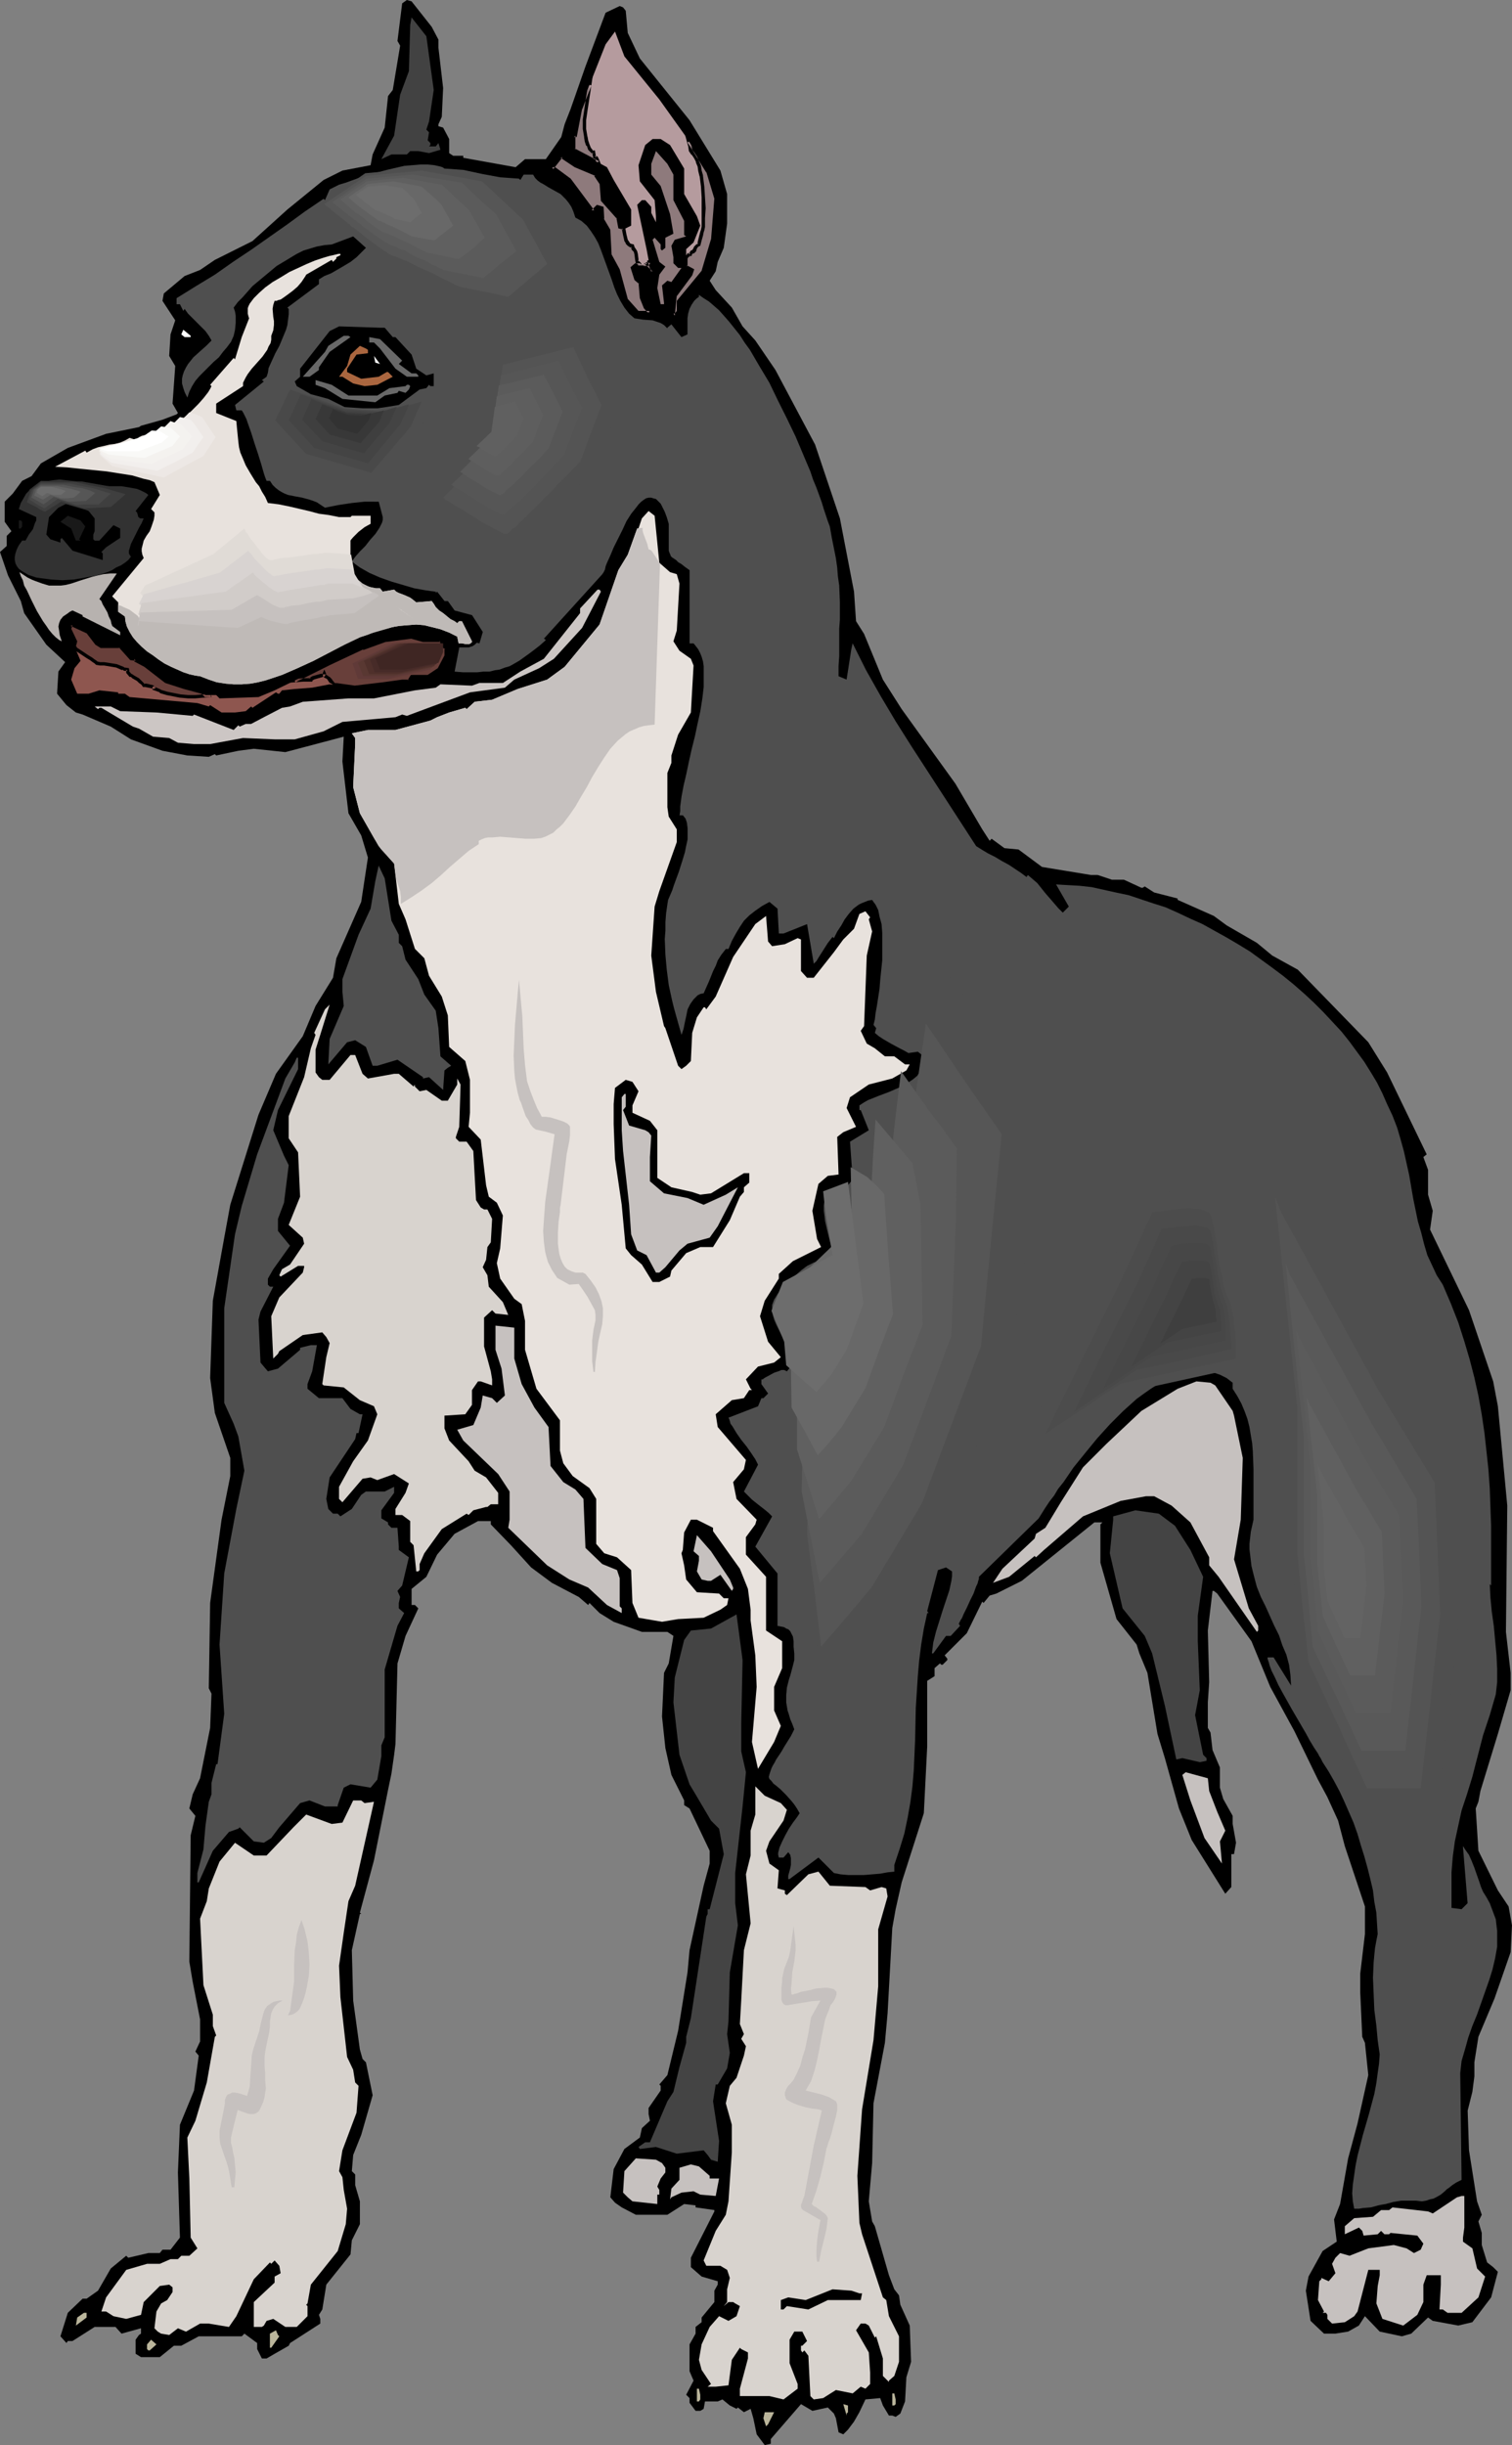 <?xml version="1.0" encoding="UTF-8" standalone="no"?>
<svg
   version="1.0"
   width="96.277mm"
   height="155.668mm"
   id="svg118"
   sodipodi:docname="Bullterrier 3.wmf"
   xmlns:inkscape="http://www.inkscape.org/namespaces/inkscape"
   xmlns:sodipodi="http://sodipodi.sourceforge.net/DTD/sodipodi-0.dtd"
   xmlns="http://www.w3.org/2000/svg"
   xmlns:svg="http://www.w3.org/2000/svg">
  <rect width="100%" height="100%" fill="#808080" stroke="none"/>
  <sodipodi:namedview
     id="namedview118"
     pagecolor="#ffffff"
     bordercolor="#000000"
     borderopacity="0.25"
     inkscape:showpageshadow="2"
     inkscape:pageopacity="0.0"
     inkscape:pagecheckerboard="0"
     inkscape:deskcolor="#d1d1d1"
     inkscape:document-units="mm" />
  <defs
     id="defs1">
    <pattern
       id="WMFhbasepattern"
       patternUnits="userSpaceOnUse"
       width="6"
       height="6"
       x="0"
       y="0" />
  </defs>
  <path
     style="fill:#000000;fill-opacity:1;fill-rule:evenodd;stroke:none"
     d="m 103.897,6.464 1.616,3.07 v 1.939 l 1.131,9.695 -0.323,6.948 -0.808,1.778 v 0.485 l 1.131,0.323 1.454,2.747 v 3.393 l 0.969,0.646 h 2.424 v 0.485 l 12.603,2.262 2.262,-1.939 h 5.009 l 3.716,-5.333 0.808,-3.07 1.454,-3.717 3.555,-10.18 4.847,-12.927 3.393,-1.616 0.808,0.323 0.646,0.808 0.485,5.333 2.908,6.14 11.957,14.866 7.433,12.119 1.616,5.656 v 7.11 l -0.808,5.817 -1.454,3.393 -0.485,2.262 -1.454,2.262 1.454,2.262 3.878,4.201 2.585,4.525 3.07,3.393 4.847,7.11 9.533,17.937 5.979,17.775 3.393,17.613 0.485,7.11 1.939,3.07 4.524,10.988 4.524,7.11 12.927,17.937 6.463,10.988 1.777,2.747 0.485,-0.485 3.07,2.262 3.393,0.323 5.655,4.201 11.795,1.939 h 1.616 l 3.393,1.131 h 2.908 l 4.201,1.939 h 0.323 l 0.485,-0.323 2.262,1.454 5.655,1.454 v 0.323 l 8.725,3.878 3.07,2.262 7.271,4.201 3.716,3.07 6.14,3.393 16.966,17.452 4.524,7.272 9.533,19.714 -0.808,0.646 1.131,3.07 v 5.979 l 1.131,3.878 -0.646,4.525 9.372,19.391 5.817,17.129 1.131,5.979 2.262,23.915 -0.323,30.379 1.131,9.857 v 4.201 l -3.07,10.503 -4.201,13.735 -0.485,2.585 -0.646,1.616 0.646,10.18 4.686,9.534 2.585,3.878 0.808,4.525 -0.323,6.464 -3.878,11.15 -3.878,9.211 -0.969,6.14 v 3.393 l -0.485,3.717 -1.131,4.525 0.323,9.534 1.939,12.281 1.131,3.232 -0.808,1.616 0.808,2.747 v 2.909 l 1.293,4.201 1.454,1.131 1.131,1.131 -1.616,6.14 -4.524,5.979 -3.393,0.808 -6.14,-1.131 -1.131,-0.808 -4.04,3.878 -2.262,0.646 -5.332,-1.131 -3.555,-3.717 -1.454,2.262 -2.585,1.454 -3.07,0.485 h -2.747 l -3.232,-3.07 -1.131,-7.272 0.646,-3.393 3.393,-6.14 3.393,-2.262 -0.646,-5.332 1.454,-3.717 1.939,-10.988 2.262,-8.403 2.585,-11.635 -0.808,-7.756 -0.646,-1.454 -0.485,-10.665 v -4.525 l 1.131,-9.534 v -6.625 l -4.847,-14.543 -1.616,-6.14 -2.585,-5.656 -2.262,-4.201 -5.655,-11.635 -5.817,-10.665 -4.524,-10.988 -8.241,-11.473 -0.808,-0.646 h -0.323 l -1.131,9.534 0.323,12.443 -0.323,4.848 v 6.14 l 0.646,1.131 0.485,4.201 1.777,4.201 v 4.848 l 0.808,2.747 2.262,4.04 v 1.939 l 0.808,4.525 -0.485,2.747 h -0.646 v 7.918 l -1.454,1.616 -8.079,-12.927 -3.07,-7.595 -3.393,-12.119 -1.777,-5.817 -2.424,-14.705 -1.939,-4.686 -0.646,-2.101 -4.847,-6.14 -3.878,-13.574 v -9.211 l 0.485,-0.485 h -1.939 l -17.451,14.058 -6.14,3.07 -1.616,0.485 -1.454,1.778 -0.323,-0.323 -3.716,7.595 -5.332,5.333 0.646,0.808 v 0.323 l -1.131,1.131 h -0.323 l -0.323,-0.323 -1.293,1.131 v 1.939 l -1.777,1.131 v 15.836 l -0.808,15.998 -5.332,16.644 -1.454,6.464 -0.808,4.525 -1.131,20.522 -0.646,7.11 -2.747,14.543 -0.323,14.382 -0.808,9.211 0.808,4.848 0.646,1.131 3.393,11.796 1.293,3.393 1.131,1.454 0.323,2.262 2.262,5.009 0.323,8.726 -1.131,3.717 -0.323,5.817 -1.131,2.909 -1.131,0.808 -0.808,-0.323 h -0.808 l -1.454,-2.424 -0.646,-1.778 -3.555,0.323 -1.454,3.07 -1.293,2.262 -1.454,1.939 -1.131,1.131 -1.131,-0.485 -0.646,-3.393 -0.485,-1.131 -1.454,-1.454 -3.716,0.808 -2.747,-1.616 -7.271,8.403 v 1.131 l -1.454,0.323 -1.939,-2.585 -0.808,-3.878 -0.646,-2.262 -1.616,0.808 -1.454,-1.131 -0.323,0.323 -1.616,-0.808 -1.777,-1.454 -1.131,0.485 h -3.07 l -0.323,1.778 -0.808,0.485 h -1.131 l -1.454,-1.939 v -1.131 l -0.808,-0.808 1.777,-3.393 -0.969,-2.262 v -6.464 l 1.454,-2.585 v -1.616 l 1.454,-1.131 v -1.131 l 3.07,-3.717 v -2.747 l 0.808,-1.454 v -0.808 l -3.878,-1.131 -2.585,-2.262 v -2.262 l 5.655,-11.15 v -0.323 l -4.524,-0.646 v -0.485 l -2.747,-0.323 -4.04,2.585 h -7.594 l -3.393,-1.778 -1.616,-1.131 -1.131,-1.293 0.808,-6.787 2.585,-4.848 3.716,-2.747 0.485,-2.262 1.939,-1.778 -0.323,-1.616 v -1.454 l 2.908,-4.201 v -1.131 l -0.323,-0.323 1.939,-2.262 2.585,-10.665 2.262,-14.058 0.485,-5.332 3.393,-15.513 1.454,-5.333 v -3.07 l -4.847,-10.18 -1.293,-0.808 v -1.131 l -3.07,-6.14 -1.454,-6.464 -0.808,-7.595 0.485,-10.503 1.131,-2.262 1.131,-6.625 -1.454,-0.97 h -6.14 l -6.786,-2.424 -3.393,-2.101 -2.424,-2.424 -0.323,0.485 -2.262,-1.939 -6.463,-3.393 -5.009,-3.717 -4.847,-5.333 -4.847,-5.009 v -0.808 h -3.07 l -5.655,3.07 -4.201,5.009 -2.585,5.333 -3.555,2.909 v 3.878 h 0.808 l 0.808,0.808 -3.07,6.625 -1.939,6.625 -0.485,19.391 -0.323,2.585 -0.646,4.525 -0.808,3.878 -3.393,16.967 -3.393,12.604 0.323,0.323 h -0.323 l -1.939,8.726 0.323,12.119 1.616,11.796 0.646,2.262 0.808,0.808 1.616,7.918 -2.747,9.534 -1.939,4.848 -0.323,3.878 0.808,0.808 v 2.585 l 1.131,3.878 v 5.494 l -1.939,3.878 -0.323,3.393 -5.817,7.272 -0.969,5.979 -0.808,1.293 0.323,0.97 v 1.131 l -7.271,4.686 -0.323,0.646 -3.393,1.939 -1.939,1.131 h -1.131 l -1.131,-2.262 v -1.454 l -3.07,-2.262 -0.646,0.646 H 47.828 l -4.201,2.262 h -1.777 l -3.393,2.747 h -4.524 l -1.293,-0.808 v -3.393 l 0.808,-1.131 0.485,-0.323 v -1.293 l -4.686,1.293 -1.454,-1.616 H 22.783 l -5.332,3.393 h -1.131 l -0.323,0.485 -1.454,-1.616 1.777,-5.656 3.555,-3.393 h 0.969 l 2.747,-1.939 3.07,-5.332 3.716,-3.07 0.485,0.485 4.847,-1.131 h 2.747 l 0.646,-0.808 h 1.939 l 2.262,-2.909 -0.485,-15.674 0.485,-11.473 3.393,-8.241 1.131,-8.403 -0.808,-0.97 1.131,-2.424 v -5.333 l -1.777,-9.049 -0.808,-4.848 0.323,-30.379 1.131,-4.686 -1.454,-1.778 0.808,-3.393 1.777,-3.878 2.424,-12.119 0.323,-8.241 -0.646,-1.293 0.323,-20.522 2.747,-20.037 2.101,-10.503 v -4.363 l -3.716,-10.827 -1.131,-8.403 0.646,-18.583 2.747,-15.19 1.454,-7.918 6.786,-21.653 4.201,-9.857 6.463,-9.049 3.07,-7.272 4.201,-6.787 0.808,-4.686 5.979,-13.574 1.616,-10.665 -1.616,-5.333 -3.07,-5.333 -1.454,-12.443 0.323,-5.979 -14.058,3.717 -7.594,-0.808 -3.716,0.485 -5.332,1.131 -0.323,-0.323 -1.454,0.646 -5.171,-0.323 -5.979,-1.131 -7.594,-2.747 -4.847,-3.07 -6.786,-2.909 -1.616,-0.485 -2.262,-1.778 -2.262,-2.747 0.323,-5.333 1.616,-2.262 -4.524,-4.201 L 5.817,147.533 5.009,144.624 1.939,138.484 0,132.828 1.616,131.374 v -2.424 l 1.131,-1.131 -1.616,-2.262 v -4.848 l 1.939,-1.939 2.262,-3.07 2.262,-1.131 2.262,-3.07 6.463,-3.717 9.21,-3.393 7.917,-1.616 0.485,-0.323 5.171,-1.454 3.393,-1.293 0.323,-0.323 -1.293,-2.262 0.646,-9.049 -1.454,-2.424 0.323,-5.171 1.131,-3.393 -3.07,-4.686 0.323,-1.778 5.009,-4.201 3.716,-1.454 3.555,-2.424 9.049,-4.525 8.402,-7.595 8.725,-7.11 4.524,-2.262 6.786,-1.293 0.485,-2.585 2.908,-6.464 0.808,-7.595 1.131,-1.454 L 96.302,10.988 95.656,9.857 96.787,0.808 97.918,0 99.049,0.323 Z"
     id="path1" />
  <path
     style="fill:#424242;fill-opacity:1;fill-rule:evenodd;stroke:none"
     d="m 104.382,21.653 -1.131,7.595 -0.646,1.939 0.646,0.646 -0.323,1.939 0.646,0.646 v 0.485 l -0.323,0.323 h 1.616 l 0.646,-0.808 0.485,1.616 -2.747,0.808 -2.585,-0.485 h -1.939 l -0.808,0.808 h -3.716 l -2.424,1.131 3.07,-5.656 1.454,-9.857 2.101,-5.656 0.323,-11.15 0.323,-1.778 3.555,4.525 z"
     id="path2" />
  <path
     style="fill:#b59b9e;fill-opacity:1;fill-rule:evenodd;stroke:none"
     d="m 158.673,23.915 6.463,9.049 5.171,8.403 1.939,6.464 -0.646,9.857 -2.262,7.595 -6.14,7.11 v 2.747 l -0.808,0.808 h -0.323 l 0.323,-5.009 3.878,-4.848 0.323,-1.131 -1.454,-0.808 v -4.201 l 1.777,-1.616 1.616,-4.04 -0.808,-2.262 -3.07,-5.333 v -6.14 l -3.393,-5.656 -2.262,-1.454 h -1.939 l -1.777,1.454 -1.616,4.848 0.323,3.878 3.555,4.525 0.323,3.878 v 1.454 l -1.131,-2.262 v -1.454 l -1.454,-1.616 h -0.808 l -1.131,1.131 2.262,10.665 0.485,2.585 0.969,2.747 -0.323,0.323 -1.939,-1.778 h -1.777 l -0.808,0.646 0.808,2.747 0.969,0.646 0.485,3.878 0.808,2.262 1.131,1.131 h -3.07 l -2.747,-3.07 -1.777,-7.11 -1.939,-3.555 -0.323,-5.979 -1.616,-2.747 v -2.585 l -1.131,-0.323 -1.131,1.131 -5.655,-7.595 -3.393,-2.747 h -0.808 l 2.262,-3.07 3.393,2.262 5.009,2.262 1.131,1.939 0.323,4.201 3.878,4.201 0.323,2.262 1.131,0.485 1.616,-0.808 v -3.878 l -4.201,-7.11 -1.616,-3.07 -7.917,-4.201 v -3.393 h 0.323 l 1.131,-6.464 6.14,-15.513 2.262,-3.07 2.262,5.979 z"
     id="path3" />
  <path
     style="fill:#8e7a7c;fill-opacity:1;fill-rule:evenodd;stroke:none"
     d="m 162.066,42.014 v 6.14 l 2.585,5.009 v 3.393 l 0.485,0.323 -2.747,0.808 -0.808,1.454 0.485,2.747 v 1.454 l 1.131,1.131 h 0.808 l -2.424,3.393 -0.969,-0.323 -1.293,1.131 0.485,4.201 v 0.323 h -0.808 l -0.808,-3.878 0.485,-3.232 1.454,-1.939 -1.454,-1.131 -1.616,-5.333 0.485,-0.485 1.454,1.616 v 1.131 l 0.323,0.323 0.808,-0.646 v -2.424 l 1.939,-0.97 -0.808,-4.686 -2.262,-6.787 -2.262,-2.747 v -2.585 l 1.131,-3.07 2.747,3.07 z"
     id="path4" />
  <path
     style="fill:#e8e2dd;fill-opacity:1;fill-rule:evenodd;stroke:none"
     d="m 110.36,154.804 -0.323,-1.616 -1.939,-0.97 -2.101,-0.808 -1.939,-0.485 -1.939,-0.485 -1.939,-0.162 -2.101,0.162 -1.939,0.162 -1.939,0.323 -1.777,0.485 -1.939,0.485 -1.939,0.808 -1.939,0.646 -3.716,1.778 -3.716,1.939 -3.716,1.939 -3.878,1.778 -3.716,1.616 -1.939,0.646 -1.939,0.646 -1.939,0.485 -1.777,0.323 -2.101,0.162 h -1.939 l -1.939,-0.162 -2.101,-0.323 -1.939,-0.646 -2.101,-0.808 -1.131,-0.162 -1.454,-0.323 -1.454,-0.485 -1.454,-0.646 -1.454,-0.646 -1.616,-0.808 -1.454,-0.97 -1.293,-0.97 -1.454,-0.97 -1.293,-1.131 -1.131,-1.131 -0.969,-1.131 -0.808,-1.293 -0.646,-1.293 -0.323,-1.131 -0.162,-1.293 -1.616,-1.131 v -2.262 l -1.454,-1.454 7.594,-9.211 -0.323,-0.808 -0.162,-0.808 v -0.646 l 0.162,-0.646 0.323,-1.293 0.646,-1.131 0.808,-1.131 0.485,-1.293 0.485,-1.454 0.162,-0.97 v -0.808 l -0.808,-0.808 2.101,-3.393 -1.293,-3.07 -1.131,-0.485 -1.454,-0.323 -2.747,-0.808 -3.07,-0.485 -3.07,-0.485 -3.232,-0.323 -3.232,-0.323 -3.07,-0.323 -2.908,-0.162 7.271,-3.878 0.323,0.485 1.454,-0.808 1.293,-0.485 1.454,-0.323 1.293,-0.323 1.293,-0.162 1.293,-0.323 1.131,-0.485 1.131,-0.646 1.454,0.485 0.808,-0.646 0.646,-0.323 0.646,-0.162 0.646,-0.162 1.454,-0.162 0.485,-0.323 0.646,-0.485 1.939,0.323 0.646,-0.485 0.646,-0.646 1.616,-1.131 1.616,-1.293 1.616,-1.454 1.616,-1.616 1.293,-1.454 1.131,-1.454 0.485,-0.808 0.323,-0.646 -0.323,-0.323 5.655,-6.464 0.323,0.323 1.616,-5.333 1.777,-4.525 -0.162,-0.485 -0.162,-0.646 v -0.646 -0.646 l 0.162,-0.485 0.323,-0.646 0.485,-0.646 0.485,-0.646 1.293,-1.293 1.454,-1.293 1.777,-1.293 1.939,-1.131 2.101,-1.293 2.101,-0.97 2.101,-0.97 1.939,-0.808 1.939,-0.646 1.616,-0.485 0.808,-0.162 0.646,-0.162 0.646,-0.162 h 0.485 v 0.323 l -0.969,0.485 v 0.323 l -0.808,0.808 -0.323,-0.485 -6.14,3.555 -0.162,0.323 -0.323,0.485 -0.646,0.97 -0.969,1.131 -1.131,0.97 -1.293,0.97 -1.131,0.808 -0.485,0.323 -0.646,0.162 -0.323,0.162 H 66.087 l -0.323,0.97 -0.162,0.97 0.162,1.939 0.162,0.97 v 0.97 l -0.162,1.293 -0.485,1.293 v 0.97 l -0.162,0.808 -0.485,0.808 -0.323,0.808 -1.131,1.616 -1.293,1.454 -1.293,1.454 -0.969,1.293 -0.485,0.808 -0.323,0.646 -0.323,0.646 v 0.808 l -6.463,4.201 v 2.262 l 4.847,1.939 0.162,1.778 0.162,1.616 0.162,1.616 0.162,1.293 0.323,1.293 0.485,1.131 0.808,1.939 1.131,1.939 1.293,2.101 0.808,0.97 0.646,1.293 0.808,1.293 0.646,1.454 2.585,0.323 2.424,0.485 4.847,1.131 2.424,0.646 2.424,0.323 2.424,0.485 h 2.747 l 0.323,-0.323 h 0.646 0.646 1.131 0.969 1.131 v 1.939 l -1.454,0.808 -1.454,1.131 -1.293,1.293 -0.969,1.131 -0.808,1.454 -0.646,1.616 -0.162,0.808 -0.162,0.808 v 0.97 l 0.162,0.808 1.131,0.485 0.969,0.808 0.969,0.808 0.323,0.323 0.485,0.323 0.969,0.808 0.969,0.485 0.646,0.323 0.808,0.162 0.808,0.162 h 0.969 l 0.646,0.808 2.747,-0.485 0.485,0.485 0.646,0.323 1.293,0.485 1.454,0.646 0.646,0.485 0.808,0.646 3.716,-0.323 0.485,0.646 0.485,0.808 0.808,0.808 0.969,0.646 1.777,1.454 0.969,0.485 0.646,0.485 0.485,-0.485 h 0.646 l 2.424,4.848 v 0.162 l -0.323,0.323 -0.323,0.162 h -0.969 l -0.808,-0.162 z"
     id="path5" />
  <path
     style="fill:#bfbab7;fill-opacity:1;fill-rule:evenodd;stroke:none"
     d="m 110.36,154.804 -0.323,-1.616 -1.939,-0.97 -2.101,-0.808 -1.939,-0.485 -1.939,-0.485 -1.939,-0.162 -2.101,0.162 -1.939,0.162 -1.939,0.323 -1.777,0.485 -1.939,0.485 -1.939,0.808 -1.939,0.646 -3.716,1.778 -3.716,1.939 -3.716,1.939 -3.878,1.778 -3.716,1.616 -1.939,0.646 -1.939,0.646 -1.939,0.485 -1.777,0.323 -2.101,0.162 h -1.939 l -1.939,-0.162 -2.101,-0.323 -1.939,-0.646 -2.101,-0.808 -1.131,-0.162 -1.454,-0.323 -1.454,-0.485 -1.454,-0.646 -1.454,-0.646 -1.616,-0.808 -1.454,-0.97 -1.293,-0.97 -1.454,-0.97 -1.293,-1.131 -1.131,-1.131 -0.969,-1.131 -0.808,-1.293 -0.646,-1.293 -0.323,-1.131 -0.162,-1.293 -1.616,-1.131 v -1.616 l 0.646,0.162 0.646,0.323 1.454,0.646 1.293,0.97 0.646,0.485 0.323,0.485 0.162,0.97 0.323,0.97 0.323,0.97 0.162,0.97 1.293,0.162 h 1.131 l 0.969,0.162 0.808,-0.162 0.808,-0.162 0.485,-0.323 0.646,-0.646 0.323,-0.485 0.162,-0.646 0.323,-0.646 h 0.323 l 0.323,-0.162 0.808,-0.162 0.646,-0.323 0.646,-0.162 2.424,-0.162 2.262,-0.323 2.262,-0.646 2.262,-0.646 4.201,-2.101 2.101,-0.97 2.101,-1.131 1.293,-0.485 1.293,-0.646 2.747,-0.808 2.908,-0.485 5.817,-0.808 3.07,-0.323 2.908,-0.485 2.908,-0.646 0.646,0.485 0.646,0.646 1.293,0.97 0.808,0.485 0.969,0.323 1.131,0.323 h 1.293 l 0.646,0.808 2.747,-0.485 0.485,0.485 0.646,0.323 1.293,0.485 1.454,0.646 0.646,0.485 0.808,0.646 3.716,-0.323 0.485,0.646 0.485,0.808 0.808,0.808 0.969,0.646 1.777,1.454 0.969,0.485 0.646,0.485 0.485,-0.485 h 0.646 l 2.424,4.848 v 0.162 l -0.323,0.323 -0.323,0.162 h -0.969 l -0.808,-0.162 z"
     id="path6" />
  <path
     style="fill:#4f4f4f;fill-opacity:1;fill-rule:evenodd;stroke:none"
     d="m 106.967,40.559 2.262,0.162 2.262,0.162 4.524,0.97 4.363,0.808 2.262,0.162 2.262,0.162 0.323,0.323 0.808,-1.293 h 2.262 l 0.485,0.808 0.646,0.646 0.646,0.485 0.646,0.323 1.293,0.808 1.454,0.808 1.454,0.808 0.646,0.646 0.646,0.646 0.646,0.808 0.646,0.97 0.485,1.131 0.485,1.454 1.454,0.808 1.293,1.131 0.969,1.293 0.969,1.454 0.808,1.454 0.646,1.616 1.293,3.555 1.293,3.555 0.646,1.939 0.646,1.616 0.808,1.616 0.969,1.616 1.131,1.454 1.293,1.131 2.101,0.323 2.262,0.162 0.969,0.323 0.969,0.323 0.808,0.485 0.808,0.808 v -0.162 l 0.969,-0.808 2.424,3.07 1.454,-0.646 v -1.454 -1.293 -1.131 l 0.162,-1.131 0.323,-1.131 0.485,-0.97 0.646,-0.97 0.485,-0.485 0.646,-0.485 v -0.485 l 1.131,0.808 1.293,0.808 1.131,0.97 1.293,1.131 1.293,1.454 1.131,1.293 1.293,1.616 1.293,1.616 1.131,1.778 1.293,1.778 2.262,3.878 2.424,4.04 2.101,4.363 2.101,4.201 2.101,4.363 1.777,4.201 1.777,4.201 0.646,1.939 0.808,1.939 0.646,1.778 0.646,1.778 0.485,1.616 0.485,1.454 0.485,1.454 0.485,1.293 0.485,2.747 0.485,2.424 0.485,2.424 0.323,2.262 0.162,2.101 0.323,2.262 0.162,4.04 v 4.201 l -0.162,2.101 v 2.101 2.262 2.262 l -0.162,2.424 v 2.424 l 1.939,0.808 1.131,-7.272 0.323,-1.454 3.232,6.464 3.555,6.302 3.555,5.979 3.878,6.14 7.756,11.958 7.756,11.958 1.293,0.808 1.616,0.97 1.616,0.808 1.616,0.97 1.777,0.97 1.454,0.97 1.454,0.97 1.293,0.97 0.323,-0.485 1.131,0.97 1.131,0.97 1.939,2.424 2.101,2.424 0.969,1.131 1.131,1.131 1.454,-1.454 -3.07,-5.333 2.747,0.162 2.908,0.162 2.908,0.323 2.908,0.646 2.908,0.646 3.07,0.646 2.908,0.97 2.908,0.97 3.07,0.97 2.908,1.293 3.07,1.454 2.908,1.293 2.908,1.616 2.908,1.616 2.747,1.616 2.908,1.778 5.332,3.878 2.585,1.939 2.585,2.101 2.585,2.262 2.262,2.101 2.262,2.262 2.262,2.424 2.101,2.262 1.939,2.424 1.777,2.424 1.777,2.424 1.616,2.585 1.454,2.424 1.293,2.585 1.131,2.585 1.293,2.747 1.131,2.909 0.808,2.747 0.808,2.909 1.293,5.817 0.969,5.656 1.131,5.494 0.808,2.747 0.646,2.585 0.808,2.747 1.131,2.424 1.131,2.424 1.454,2.262 1.939,4.525 1.777,4.525 1.454,4.525 1.293,4.363 1.131,4.363 0.969,4.363 0.808,4.525 0.646,4.363 0.485,4.363 0.485,4.525 0.323,4.525 0.162,4.525 0.162,4.525 v 4.686 4.848 4.848 l -0.323,-0.323 0.162,3.232 0.323,3.393 0.485,3.393 0.323,3.555 0.323,3.393 0.162,3.393 v 3.232 l -0.162,1.454 -0.162,1.454 -1.454,5.009 -1.616,4.848 -1.293,5.009 -1.293,5.009 -0.646,2.101 -0.646,2.101 -1.293,3.878 -0.808,3.717 -0.808,3.717 -0.485,3.555 -0.323,3.878 v 2.101 4.201 2.262 l 2.424,0.323 1.454,-1.454 -1.131,-13.735 0.323,0.485 0.323,0.485 0.808,1.131 0.646,1.454 0.646,1.616 1.131,3.232 0.485,1.454 0.485,1.131 0.808,1.293 0.808,1.454 0.485,1.293 0.485,1.293 0.485,1.293 0.162,1.454 0.162,1.293 v 1.293 2.585 l -0.485,2.747 -0.646,2.747 -0.808,2.585 -0.969,2.747 -0.969,2.747 -0.969,2.747 -1.131,2.747 -0.969,2.747 -0.808,2.909 -0.808,2.747 -0.323,2.909 0.323,25.693 -0.646,0.323 -0.646,0.323 -0.969,0.646 -0.808,0.646 -0.485,0.323 -0.485,0.485 -0.969,0.808 -1.131,0.646 -0.646,0.323 -0.808,0.162 -0.969,0.323 -0.969,0.162 -1.454,-0.162 h -1.293 -1.131 -1.131 l -1.939,0.323 -1.777,0.485 -0.969,0.162 -0.808,0.162 -1.777,0.485 -1.939,0.162 -0.969,0.162 h -1.131 l -0.323,-1.778 -0.162,-1.939 0.162,-2.101 0.323,-2.262 0.323,-2.262 0.485,-2.424 1.293,-5.009 1.454,-5.009 1.293,-4.848 0.485,-2.585 0.323,-2.424 0.323,-2.262 0.162,-2.262 -0.485,-3.393 -0.323,-3.555 -0.485,-3.717 -0.162,-3.878 -0.162,-3.878 0.162,-3.717 0.162,-1.778 0.162,-1.616 0.323,-1.778 0.323,-1.616 -0.162,-2.585 -0.162,-2.585 -0.485,-2.585 -0.323,-2.747 -0.646,-2.747 -0.646,-2.585 -0.808,-2.909 -0.808,-2.585 -0.808,-2.747 -0.969,-2.747 -1.131,-2.585 -1.131,-2.585 -1.131,-2.424 -1.293,-2.424 -1.293,-2.262 -1.454,-2.262 -0.162,-0.323 -0.323,-0.646 -0.323,-0.485 -0.323,-0.646 -0.969,-1.454 -0.485,-0.808 -0.485,-0.808 -0.969,-1.778 -1.131,-1.939 -2.262,-3.878 -2.262,-4.04 -0.969,-1.778 -0.808,-1.778 -0.808,-1.616 -0.485,-1.293 -0.162,-0.646 -0.162,-0.485 -0.162,-0.485 v -0.323 h 1.454 l 4.201,6.787 -0.162,-2.585 -0.323,-2.424 -0.646,-2.424 -0.969,-2.262 -0.808,-2.424 -1.131,-2.262 -2.101,-4.686 -1.131,-2.262 -0.969,-2.424 -0.646,-2.424 -0.646,-2.585 -0.323,-2.747 -0.162,-1.293 v -1.293 l 0.162,-1.454 0.162,-1.454 0.323,-1.454 0.323,-1.454 v -8.241 -4.04 l -0.162,-4.201 -0.162,-1.939 -0.323,-1.939 -0.323,-1.939 -0.485,-1.939 -0.646,-1.778 -0.808,-1.939 -0.969,-1.778 -1.131,-1.778 v -1.454 l -1.454,-1.131 -1.616,-0.808 -1.454,-0.485 -1.616,-0.485 h -1.777 -1.616 l -1.616,0.323 -1.777,0.485 -1.616,0.646 -1.777,0.808 -1.616,0.97 -1.777,1.131 -1.616,1.131 -1.777,1.293 -1.616,1.454 -1.616,1.454 -3.232,3.232 -3.07,3.393 -2.908,3.555 -2.747,3.393 -2.424,3.555 -1.293,1.616 -0.969,1.616 -1.131,1.454 -0.969,1.454 -0.808,1.293 -0.808,1.293 -14.381,14.058 v 0.485 l -0.162,0.485 -0.162,0.646 -0.323,0.646 -0.646,1.778 -0.808,1.616 -0.808,1.778 -0.808,1.616 -0.323,0.808 -0.323,0.485 -0.323,0.646 -0.162,0.323 0.323,0.485 -2.262,2.424 h -1.131 l -3.07,4.201 h -0.323 l 0.323,-2.585 0.646,-2.585 0.808,-2.585 0.808,-2.585 0.808,-2.424 0.808,-2.424 0.485,-2.262 0.162,-1.131 v -1.131 l -1.454,-0.97 -1.939,0.646 -2.585,9.857 0.323,0.485 h -0.323 l -0.808,3.717 -0.646,3.878 -0.485,3.878 -0.323,3.717 -0.485,7.595 -0.162,7.595 -0.323,7.433 -0.323,3.878 -0.485,3.717 -0.646,3.717 -0.808,3.878 -1.131,3.717 -1.293,3.878 v 1.616 l -1.616,0.162 -1.777,0.323 -1.939,0.162 -1.939,0.162 h -1.939 -1.939 l -1.777,-0.162 -1.616,-0.323 -3.716,-3.717 -6.948,5.171 h -0.323 v -0.808 l 0.485,-1.778 0.162,-0.808 v -0.808 -0.808 l -0.162,-0.808 -0.485,-0.646 -1.131,1.293 h -1.131 l -0.162,-0.646 v -0.485 l 0.162,-0.646 0.162,-0.646 0.646,-1.454 0.808,-1.616 0.808,-1.454 0.969,-1.454 0.969,-1.293 0.323,-0.485 0.323,-0.485 -0.646,-1.131 -0.646,-0.97 -0.646,-0.808 -1.293,-1.454 -0.485,-0.485 -0.969,-0.97 -0.969,-0.808 -0.646,-0.485 -0.485,-0.646 -0.485,-0.485 -0.162,-0.485 0.162,-0.646 0.162,-0.485 0.162,-0.485 0.162,-0.485 0.323,-0.646 0.485,-0.808 0.323,-0.646 0.646,-0.97 0.646,-0.97 0.646,-1.131 0.808,-1.293 0.808,-1.293 0.808,-1.616 -0.485,-1.293 -0.485,-1.131 -0.323,-1.131 -0.323,-0.97 -0.162,-0.97 -0.162,-0.97 v -1.778 l 0.162,-1.778 0.485,-1.939 0.323,-0.97 0.646,-2.424 0.323,-1.293 v -1.616 l -0.162,-1.616 v -1.293 l -0.162,-1.131 -0.485,-0.97 -0.162,-0.323 -0.485,-0.485 -0.485,-0.162 -0.485,-0.323 -0.808,-0.162 -0.808,-0.162 v -12.604 l -5.332,-6.464 4.04,-7.272 -0.808,-0.808 -0.969,-0.808 -1.454,-1.131 -0.808,-0.646 -0.808,-0.646 -0.969,-0.97 -0.969,-0.97 3.393,-6.464 -0.323,-0.646 -0.323,-0.646 -0.969,-1.454 -1.131,-1.616 -1.293,-1.616 -1.131,-1.616 -0.969,-1.616 -0.485,-0.646 -0.162,-0.646 -0.162,-0.485 -0.162,-0.323 7.11,-2.747 0.808,-1.939 h 0.485 l 1.131,-1.131 -1.616,-2.262 v -1.131 h 0.323 l 0.162,-0.162 0.485,-0.323 0.323,-0.162 1.777,-0.97 0.969,-0.323 0.808,-0.323 h 0.646 l 0.323,0.162 0.323,0.162 1.454,-1.778 -0.646,-2.101 -0.646,-1.778 -0.646,-1.616 -0.808,-1.454 -0.646,-1.293 -0.646,-1.293 -0.485,-1.131 -0.323,-1.131 -0.162,-1.131 v -1.293 l 0.485,-1.293 0.323,-0.485 0.485,-0.808 0.485,-0.646 0.485,-0.808 0.808,-0.808 0.808,-0.808 0.969,-0.808 1.131,-0.97 1.131,-0.97 1.293,-0.97 1.616,-0.808 1.616,-0.646 1.616,-0.646 0.646,-0.323 0.646,-0.646 -0.162,-0.97 -0.646,-2.585 -0.323,-1.293 -0.646,-2.747 -0.162,-1.293 -0.162,-1.293 v -1.293 l 0.162,-1.131 0.323,-0.97 0.485,-0.97 0.808,-0.646 0.485,-0.323 0.646,-0.323 0.485,-0.162 0.808,-0.162 h 0.808 l 0.808,-0.162 1.131,-1.454 -0.646,-9.049 4.524,-2.747 -1.939,-4.848 h -0.323 v -1.131 l 0.969,-0.646 1.131,-0.646 2.424,-0.97 2.585,-0.97 2.585,-1.131 1.131,-0.485 1.131,-0.808 0.969,-0.646 0.969,-0.808 0.646,-0.97 0.485,-1.131 0.323,-1.131 0.162,-1.454 -1.454,-1.131 -2.262,0.323 -1.131,-0.646 -0.969,-0.485 -2.101,-1.131 -1.939,-1.131 -0.969,-0.646 -0.969,-0.808 0.323,-1.131 -0.646,-0.808 v 0 l 0.323,-1.293 0.162,-1.454 0.323,-1.778 0.323,-2.101 0.323,-2.101 0.162,-2.101 0.485,-4.686 v -2.262 -2.262 -2.101 l -0.162,-2.101 -0.485,-1.778 -0.323,-1.616 -0.646,-1.293 -0.485,-0.646 -0.323,-0.485 -0.969,0.162 -0.808,0.323 -0.808,0.323 -0.646,0.323 -1.293,0.97 -1.131,1.293 -0.969,1.293 -0.808,1.454 -0.969,1.454 -0.808,1.616 -0.323,-0.323 -1.131,1.454 -1.131,1.778 -1.131,1.778 -0.485,0.808 -0.646,0.646 -1.616,-9.534 -5.655,2.262 h -1.131 l -0.323,-5.979 -1.939,-1.616 -1.777,0.97 -1.616,1.131 -1.454,1.131 -1.293,1.293 -0.969,1.454 -0.969,1.616 -0.969,1.778 -0.808,1.939 h -0.646 l -1.131,1.454 -0.808,1.293 -0.485,1.293 -0.646,1.293 -0.969,2.424 -0.646,1.454 -0.646,1.454 -0.808,0.162 -0.646,0.323 -0.485,0.485 -0.485,0.485 -0.808,1.131 -0.646,1.293 -0.323,1.616 -0.323,1.454 -0.323,1.616 -0.485,1.454 -0.646,-2.262 -1.131,-4.04 -0.485,-1.939 -0.808,-3.717 -0.485,-3.717 -0.323,-3.555 -0.162,-3.878 0.162,-1.939 v -2.101 l 0.162,-2.101 0.323,-2.262 0.162,-0.97 0.485,-1.131 0.485,-1.131 0.485,-1.454 1.131,-3.07 0.969,-3.07 0.485,-1.616 0.323,-1.616 0.323,-1.454 v -1.454 -1.293 l -0.162,-1.293 -0.323,-0.97 -0.646,-0.808 h -0.808 l 0.162,-0.97 v -1.131 l 0.323,-2.424 0.485,-2.585 0.646,-2.747 0.646,-3.07 0.646,-2.909 0.808,-3.232 0.646,-3.07 0.646,-2.909 0.485,-3.07 0.323,-2.747 v -2.585 -1.293 -1.131 l -0.162,-1.131 -0.323,-1.131 -0.323,-0.808 -0.485,-0.97 -0.485,-0.646 -0.646,-0.808 h -0.969 v -17.613 l -1.131,-0.808 -0.808,-0.646 -0.808,-0.485 -0.485,-0.485 -0.485,-0.323 -0.485,-0.323 -0.323,-0.323 -0.162,-0.485 -0.162,-0.323 -0.162,-0.485 v -0.646 -0.808 -0.97 -0.97 -3.07 l -0.485,-1.616 -0.485,-1.293 -0.485,-0.97 -0.485,-0.97 -0.646,-0.646 -0.485,-0.485 -0.646,-0.162 -0.485,-0.162 h -0.646 l -0.646,0.162 -0.485,0.323 -0.646,0.485 -0.646,0.646 -0.485,0.646 -1.293,1.616 -1.131,1.778 -0.969,2.101 -2.101,4.201 -0.808,1.939 -0.808,1.778 -0.323,0.808 -0.162,0.808 -0.323,0.646 -0.323,0.485 -14.058,15.513 0.485,0.323 -1.454,1.293 -1.454,1.131 -1.293,0.97 -1.131,0.808 -1.131,0.808 -1.131,0.646 -1.131,0.646 -1.131,0.323 -1.293,0.485 -1.131,0.162 -1.293,0.323 h -1.454 l -1.454,0.162 h -1.777 -1.777 l -1.939,-0.162 1.131,-5.817 h 0.646 0.646 0.969 l 0.485,-0.162 0.485,-0.162 0.485,-0.323 0.485,-0.485 0.646,0.162 0.808,-2.747 -2.585,-4.04 -4.201,-1.131 -1.616,-2.262 h -0.808 l -1.777,-2.262 -0.323,0.323 v -0.323 l -1.293,-0.162 -1.131,-0.162 -2.747,-0.485 -2.747,-0.808 -2.747,-0.808 -2.747,-0.97 -2.585,-1.131 -1.131,-0.646 -1.131,-0.646 -1.131,-0.808 -0.808,-0.646 0.808,-1.131 1.131,-1.293 1.293,-1.293 1.131,-1.454 1.293,-1.454 0.969,-1.454 0.323,-0.646 0.323,-0.646 0.162,-0.646 v -0.646 l -0.969,-3.717 H 89.354 87.739 l -3.07,0.323 -3.232,0.485 -3.232,0.646 -0.969,-0.646 -0.969,-0.646 -0.808,-0.323 -0.969,-0.323 -1.777,-0.485 -1.777,-0.323 -1.616,-0.323 -0.808,-0.323 -0.646,-0.323 -0.808,-0.485 -0.808,-0.646 -0.646,-0.646 -0.646,-0.97 h -0.808 l -0.323,-0.808 -0.323,-0.97 -0.323,-1.131 -0.323,-1.131 -0.808,-2.585 -0.808,-2.424 -0.808,-2.585 -0.808,-2.262 -0.323,-0.97 -0.485,-0.97 -0.323,-0.646 -0.323,-0.485 h -1.293 l -0.323,-1.293 6.948,-5.656 -0.485,-0.323 1.131,-0.808 0.323,-0.97 0.162,-1.131 0.808,-1.778 0.808,-1.778 0.969,-1.778 0.808,-1.939 0.808,-1.939 0.323,-1.131 0.162,-1.293 0.162,-1.293 v -1.293 l -0.323,-0.323 7.594,-5.656 v -1.131 l 1.293,-0.808 1.616,-0.646 3.07,-1.778 1.616,-0.97 1.454,-1.131 1.131,-1.131 1.131,-1.131 -3.07,-2.747 -5.171,1.939 -1.777,0.162 -1.777,0.323 -1.616,0.485 -1.616,0.485 -1.616,0.808 -1.616,0.97 -1.616,0.97 -1.616,0.97 -2.908,2.424 -2.908,2.424 -2.424,2.747 -1.131,1.131 -0.969,1.293 0.323,0.97 0.162,0.97 v 0.97 0.808 l -0.162,1.616 -0.323,1.454 -0.646,1.454 -0.969,1.293 -0.969,1.131 -0.969,1.293 -1.293,1.131 -1.131,1.131 -2.262,2.262 -0.969,1.131 -0.808,1.293 -0.646,1.293 -0.485,1.454 -0.646,-1.293 -0.323,-0.97 -0.323,-1.131 v -1.131 l 0.162,-0.808 0.323,-0.97 0.485,-0.97 0.485,-0.808 1.293,-1.616 1.616,-1.454 1.454,-1.293 1.293,-1.293 L 50.252,80.796 49.444,79.664 47.828,78.049 46.051,76.271 45.243,75.463 44.435,74.332 44.112,74.817 43.304,73.201 h -0.808 v -1.454 l 4.686,-2.909 4.524,-2.747 4.363,-3.07 4.363,-2.909 4.363,-3.07 4.363,-3.07 4.201,-3.07 4.524,-3.07 0.323,0.323 1.131,-2.585 0.969,-0.485 1.293,-0.646 1.616,-0.485 1.777,-0.646 1.777,-0.646 2.101,-0.646 4.201,-1.131 2.101,-0.485 2.101,-0.485 1.939,-0.162 1.939,-0.162 h 1.777 l 1.616,0.162 1.454,0.323 0.485,0.162 z"
     id="path7" />
  <path
     style="fill:#000000;fill-opacity:1;fill-rule:evenodd;stroke:none"
     d="m 92.586,78.856 1.939,2.262 h 0.646 l 3.878,4.201 1.131,3.393 2.424,1.616 1.777,-0.485 v 3.07 h -0.808 l -0.323,-0.323 -0.646,0.808 -1.616,0.323 -5.009,3.717 -2.908,0.485 -2.262,0.323 h -7.271 l -4.524,-2.262 -4.201,-1.131 -3.393,-1.939 -0.485,-1.131 1.293,-1.131 v -1.939 l 7.11,-9.049 2.262,-1.131 9.856,0.323 z"
     id="path8" />
  <path
     style="fill:#ffffff;fill-opacity:1;fill-rule:evenodd;stroke:none"
     d="M 45.889,81.119 H 44.435 l -0.808,-0.646 0.485,-1.131 1.777,1.454 z"
     id="path9" />
  <path
     style="fill:#686868;fill-opacity:1;fill-rule:evenodd;stroke:none"
     d="m 84.345,81.119 -5.009,3.555 -2.585,3.717 v 0.646 L 74.489,90.653 h -1.616 l 5.332,-5.979 0.808,-1.454 3.716,-2.424 h 1.131 z"
     id="path10" />
  <path
     style="fill:#686868;fill-opacity:1;fill-rule:evenodd;stroke:none"
     d="m 96.787,86.774 -0.808,0.808 3.07,2.262 h 1.131 l 0.485,0.485 v 0.323 H 97.918 L 95.171,88.714 91.455,83.866 90.001,82.411 H 88.87 v -1.293 l 2.585,0.485 z"
     id="path11" />
  <path
     style="fill:#aa663f;fill-opacity:1;fill-rule:evenodd;stroke:none"
     d="m 88.547,84.189 v 0.808 l -2.747,0.323 -2.262,3.393 v 0.808 l 3.393,1.616 4.201,-0.485 1.939,-1.131 h 0.323 l 1.131,1.131 -3.716,1.939 -3.07,0.323 -2.747,-0.646 -2.585,-1.616 h -0.808 l 1.939,-2.585 0.808,-2.747 2.262,-2.101 1.454,0.646 z"
     id="path12" />
  <path
     style="fill:#ffffff;fill-opacity:1;fill-rule:evenodd;stroke:none"
     d="m 90.324,87.259 -0.323,-1.616 1.454,1.939 z"
     id="path13" />
  <path
     style="fill:#686868;fill-opacity:1;fill-rule:evenodd;stroke:none"
     d="m 83.861,95.177 h 6.948 l 2.908,-1.778 3.878,-0.485 0.323,-0.323 h 0.485 l 0.323,0.323 -0.323,0.808 -0.808,0.808 -1.616,-0.485 -0.323,0.485 -3.07,0.646 -2.262,1.616 -7.917,-0.808 -4.201,-2.585 -2.262,-0.808 v -1.131 l 3.878,1.131 z"
     id="path14" />
  <path
     style="fill:#b7b2af;fill-opacity:1;fill-rule:evenodd;stroke:none"
     d="m 28.115,137.999 -4.201,6.14 0.162,0.162 0.323,0.323 0.323,0.808 0.485,0.808 0.646,1.131 0.323,0.97 0.485,0.97 0.162,0.808 0.162,0.323 v 0.162 l 1.939,1.454 v 0.808 l -9.049,-4.525 v -0.323 l -2.424,-1.131 -0.646,0.323 -0.646,0.485 -0.485,0.323 -0.485,0.323 -0.646,0.808 -0.323,0.808 -0.162,0.808 0.162,0.97 0.162,1.131 0.485,1.454 -0.646,-0.323 -0.808,-0.646 -0.808,-0.808 -0.808,-0.97 -0.646,-0.97 -0.808,-1.131 -1.454,-2.424 -1.293,-2.585 -1.131,-2.424 -0.646,-1.131 -0.323,-1.293 -0.485,-0.97 -0.323,-0.97 0.969,0.646 0.969,0.646 0.969,0.485 0.808,0.323 1.777,0.646 1.616,0.485 h 1.293 1.454 l 1.293,-0.162 1.293,-0.323 2.424,-0.808 2.585,-0.808 1.293,-0.323 1.454,-0.323 1.616,-0.162 z"
     id="path15" />
  <path
     style="fill:#323232;fill-opacity:1;fill-rule:evenodd;stroke:none"
     d="m 22.46,117.154 h 1.454 l 1.616,-0.162 h 1.939 1.777 l 1.939,0.323 1.777,0.323 0.808,0.323 0.646,0.323 0.646,0.323 0.646,0.485 -3.07,3.878 0.323,0.323 0.162,0.485 0.162,0.646 0.485,0.323 h 0.323 0.485 l -0.485,1.131 -0.646,1.131 -0.646,1.293 -0.646,1.293 -0.646,1.293 -0.323,1.131 -0.162,0.485 v 0.646 l 0.162,0.323 0.323,0.485 -0.646,0.808 -0.808,0.646 -0.969,0.646 -1.131,0.485 -0.969,0.646 -1.131,0.485 -2.585,0.808 -2.747,0.485 -2.747,0.485 -2.747,0.162 -2.747,-0.162 -2.424,-0.323 -1.131,-0.162 -0.969,-0.323 -0.969,-0.323 -0.808,-0.485 -0.808,-0.485 -0.646,-0.485 -0.485,-0.646 -0.323,-0.646 -0.162,-0.808 v -0.808 l 0.162,-0.808 0.323,-0.97 0.485,-0.97 0.808,-1.131 h 0.808 l 0.808,-1.454 0.969,-1.293 0.485,-1.454 0.323,-0.646 v -0.808 l -4.201,-1.939 0.485,-1.454 0.646,-1.131 0.646,-1.131 0.969,-0.97 0.969,-0.808 0.969,-0.485 1.293,-0.485 1.293,-0.323 1.131,-0.162 1.454,-0.162 1.293,0.162 1.454,0.162 1.293,0.162 1.454,0.323 1.293,0.485 z"
     id="path16" />
  <path
     style="fill:#000000;fill-opacity:1;fill-rule:evenodd;stroke:none"
     d="m 21.329,122.971 1.454,1.778 v 3.07 l -0.323,0.808 v 1.131 l 0.323,0.323 h 1.131 l 3.393,-3.717 1.616,0.808 v 2.262 l -3.393,2.262 -1.131,1.131 0.323,0.323 v 1.616 l -7.271,-2.262 -2.585,-3.07 -0.323,0.323 v 0.808 l -2.424,-0.808 -0.969,-1.131 0.646,-4.201 2.262,-2.262 2.262,-1.131 2.747,0.646 z"
     id="path17" />
  <path
     style="fill:#e8e2dd;fill-opacity:1;fill-rule:evenodd;stroke:none"
     d="m 158.673,135.413 2.585,2.262 1.616,0.485 0.646,2.262 -0.646,11.311 -0.808,2.585 1.454,2.262 2.747,1.939 0.646,1.616 -0.646,11.311 -3.07,5.332 -1.616,5.009 v 1.778 l -0.969,2.424 v 8.241 l 0.323,2.262 1.939,3.07 v 3.07 l -4.201,11.796 -1.131,3.717 -0.808,11.796 1.131,8.726 1.939,8.241 0.323,0.485 3.07,9.049 0.808,0.808 1.131,-0.808 1.131,-1.131 0.323,-6.787 1.131,-3.717 1.616,-2.424 h 0.323 l 0.323,0.485 2.262,-3.07 4.201,-9.534 5.332,-7.918 2.585,-1.939 0.485,6.14 0.969,1.131 3.07,-0.485 3.07,-1.454 0.808,0.323 v 7.595 l 1.454,1.616 h 1.616 l 4.847,-6.14 2.262,-3.07 2.585,-2.585 1.293,-3.555 1.454,-0.646 1.131,1.454 -0.323,0.485 0.808,2.909 -1.293,5.817 -0.646,16.967 -0.808,1.131 1.454,3.07 1.939,1.131 2.424,1.939 h 2.262 l 2.585,1.939 h 1.131 l -0.808,1.454 -3.393,1.939 -5.655,1.454 -4.524,3.07 -0.808,2.585 2.262,4.525 -3.07,1.293 -1.454,1.131 0.323,9.049 -2.585,0.323 -2.262,1.939 -1.454,6.464 1.131,6.787 0.969,1.939 -6.786,3.393 -3.393,3.07 v 1.131 l -3.393,5.333 -1.131,3.717 1.939,6.14 3.07,3.717 -1.616,1.293 -3.878,0.97 -2.908,3.07 1.131,2.262 0.323,0.323 h -0.646 l -1.293,1.939 -2.908,0.485 -3.878,3.393 0.485,3.07 6.786,7.918 -0.485,2.262 -2.585,3.07 0.808,4.04 4.847,5.009 -0.323,1.131 -2.262,3.07 v 4.201 l 4.847,5.333 v 12.927 l 3.878,2.585 v 6.464 l -1.939,4.525 v 5.656 l 1.616,3.717 -1.616,3.878 -3.878,6.464 -1.454,-6.464 1.131,-13.25 -0.323,-7.595 -1.131,-8.403 v -2.585 l -0.646,-5.009 -1.939,-4.848 -6.463,-9.049 v -0.808 l -3.878,-1.939 h -1.454 l -1.616,3.07 -0.323,4.201 -0.323,0.808 0.646,2.909 0.485,3.393 2.585,3.07 5.332,0.323 1.131,1.131 h 1.131 l -0.323,1.616 -1.616,1.131 -4.04,1.939 -6.14,0.323 -3.878,0.646 -5.655,-0.97 -1.454,-3.555 -0.323,-7.918 -3.393,-3.07 -3.07,-0.97 -1.939,-2.262 v -10.827 l -1.616,-2.585 -4.04,-2.909 -2.262,-3.07 -0.808,-3.07 v -7.272 l -5.655,-7.595 -2.747,-9.372 v -6.948 l -0.808,-4.04 -1.777,-1.293 -3.393,-4.848 -0.808,-3.717 0.808,-3.555 0.646,-7.918 -1.454,-3.07 -1.939,-1.454 -0.646,-2.747 -1.293,-10.988 -2.908,-3.07 0.323,-3.393 v -7.918 l -1.131,-4.525 -2.585,-2.262 -1.293,-1.131 -0.323,-7.595 -1.454,-4.525 -3.07,-5.009 -1.131,-4.201 -2.262,-2.262 -2.262,-7.11 -1.616,-3.717 -1.131,-9.695 -3.716,-4.201 -4.524,-7.918 -1.616,-6.302 0.485,-10.342 v -1.454 l -0.808,-1.131 3.878,-0.808 h 6.625 l 8.402,-2.262 1.616,-0.808 2.908,-1.131 3.878,-1.131 0.323,0.323 1.939,-1.778 4.201,-0.485 6.14,-2.585 7.11,-2.262 4.201,-3.07 8.402,-10.18 4.524,-13.089 2.262,-3.717 2.262,-6.302 h 0.323 l 0.808,-2.424 1.616,-1.778 1.454,1.131 z"
     id="path18" />
  <path
     style="fill:#191919;fill-opacity:1;fill-rule:evenodd;stroke:none"
     d="m 20.521,126.687 -1.454,3.07 0.323,0.323 h -1.131 l -1.131,-2.909 -2.585,-1.616 1.777,-1.454 3.07,1.131 z"
     id="path19" />
  <path
     style="fill:#191919;fill-opacity:1;fill-rule:evenodd;stroke:none"
     d="m 5.332,125.556 v 1.131 l -0.323,0.485 H 4.524 v -1.939 h 0.485 z"
     id="path20" />
  <path
     style="fill:#ccc6c4;fill-opacity:1;fill-rule:evenodd;stroke:none"
     d="m 144.615,142.362 -4.524,8.726 -6.786,7.433 -3.555,2.262 -5.979,2.747 -2.262,1.939 -8.402,1.131 -15.189,5.656 -1.131,-0.323 -1.616,0.646 -12.765,1.131 -4.524,2.262 -6.948,1.939 h -4.847 l -7.594,-0.323 -7.917,1.454 h -3.878 l -3.878,-0.323 -2.101,-1.131 -3.878,-0.323 -3.393,-1.939 -1.454,-0.485 -7.594,-4.525 h -0.485 l -0.323,0.323 -0.808,-0.646 h 3.878 l 2.262,1.131 8.725,0.323 8.725,0.808 0.323,-0.323 9.533,3.717 1.131,-1.131 0.323,0.323 1.454,-0.646 h 1.293 l 3.07,-1.616 4.363,-2.262 1.939,-0.323 3.07,-1.131 10.988,-0.808 h 6.14 l 9.856,-1.939 5.009,-0.646 1.131,-0.808 7.594,0.323 1.777,-0.646 h 5.655 l 4.201,-2.747 5.655,-3.07 8.725,-10.988 v -1.131 l 4.201,-4.525 h 0.485 z"
     id="path21" />
  <path
     style="fill:#8e564f;fill-opacity:1;fill-rule:evenodd;stroke:none"
     d="m 23.106,154.804 1.293,0.808 h 4.524 l 2.585,2.909 h 1.131 v 0.485 l 2.262,1.131 5.009,3.717 4.524,1.616 4.201,1.131 0.808,0.646 h 2.585 l 0.808,0.808 9.372,-0.323 3.878,-1.616 13.25,-6.464 7.917,-3.717 5.332,-1.939 6.463,-0.808 2.747,0.808 h 4.201 l 0.646,1.616 0.808,0.323 v 1.939 l -1.939,3.393 -2.262,1.454 h -4.201 l -0.646,1.131 h -1.616 l -4.686,0.808 -6.625,0.808 -6.14,-0.808 -4.201,0.808 -4.201,0.323 -3.07,0.323 -0.646,0.808 h -0.323 l -0.485,-0.323 -5.655,3.717 -0.323,-0.323 -1.293,1.131 -2.585,0.323 h -3.232 l -2.747,-1.778 -0.323,0.323 -2.747,-0.808 -16.32,-1.454 -1.131,-0.808 h -1.616 v -0.323 l -4.524,-0.485 -2.585,0.808 h -2.747 l -1.454,-3.393 0.808,-2.747 1.454,-1.778 -1.454,-3.393 0.323,-1.293 -1.454,-2.909 0.323,-1.131 4.201,1.778 z"
     id="path22" />
  <path
     style="fill:#4f4f4f;fill-opacity:1;fill-rule:evenodd;stroke:none"
     d="m 94.202,221.541 1.777,3.393 v 1.939 l 0.808,0.808 0.808,3.232 3.07,4.686 1.454,3.717 2.747,3.878 0.646,4.201 0.485,6.787 2.585,2.262 -0.808,0.485 -0.808,0.646 -0.323,4.686 -3.393,-3.07 -1.454,0.323 v -0.323 l -6.14,-4.201 -4.847,1.454 h -1.131 l -1.616,-4.525 -2.585,-1.616 -1.939,0.485 -4.524,5.332 0.323,-6.14 3.393,-7.918 -0.323,-3.393 v -3.07 l 3.878,-10.665 2.908,-6.302 1.131,-6.625 0.808,-3.717 1.454,3.07 z"
     id="path23" />
  <path
     style="fill:#d8d3ce;fill-opacity:1;fill-rule:evenodd;stroke:none"
     d="m 75.943,252.567 v 5.494 l 0.808,1.131 0.808,0.646 h 1.777 l 5.009,-5.979 h 1.131 l 1.454,3.717 0.323,0.808 1.293,1.131 4.524,-0.808 1.777,-0.323 h 1.131 l 3.555,3.07 0.323,-0.485 v 0.485 l 1.131,1.131 1.616,-0.323 3.716,2.585 h 1.454 l 2.262,-3.878 v -1.454 l 0.808,1.454 -0.323,10.18 -0.808,2.424 v 0.323 l 0.808,0.808 h 1.777 l 1.616,2.262 0.646,11.796 1.131,1.778 0.808,0.485 h 0.808 l 1.131,2.262 -0.323,5.656 -0.808,1.131 -0.323,3.07 -0.808,1.778 1.131,1.939 0.323,2.747 3.393,3.717 1.293,3.07 -3.07,-0.323 -0.808,-0.808 -1.939,1.778 v 6.948 l 1.616,5.979 0.323,1.939 v 1.454 l -2.747,-0.97 h -0.646 l -1.454,2.101 v 3.555 l -1.616,2.262 -5.009,0.323 v 3.07 l 1.131,2.909 4.686,5.009 1.454,2.262 2.747,1.616 2.908,3.717 v 2.747 h -1.777 l -0.808,0.646 h -0.323 l -3.07,0.808 -1.131,1.131 -0.485,-0.323 -5.979,3.717 -4.201,5.817 -1.131,2.585 v 1.454 l -0.323,0.323 h -0.485 l -0.646,-6.302 -0.808,-0.808 v -5.009 l -1.939,-1.454 h -1.616 v -1.454 l 2.424,-3.878 0.808,-2.262 -3.555,-2.262 -4.04,1.454 -1.616,-0.646 -1.939,0.323 -4.847,5.656 -0.808,-0.808 v -2.909 l 3.393,-6.14 3.555,-5.009 2.262,-6.302 -0.808,-1.939 -3.393,-1.454 -3.878,-3.07 -4.847,-0.485 -0.323,-0.323 0.969,-6.464 0.808,-3.393 -0.808,-1.454 -0.969,-1.131 -4.686,0.646 -5.655,3.878 -0.323,0.646 -1.131,1.131 -0.485,-10.18 1.939,-4.525 5.655,-5.979 0.323,-1.293 v -0.323 h -1.454 l -4.201,2.585 -0.323,-0.323 0.646,-1.454 1.939,-1.131 3.393,-5.009 -0.323,-1.454 -3.393,-3.07 2.747,-6.787 -0.485,-10.665 -2.262,-3.393 v -5.333 l 3.716,-9.372 1.616,-6.948 1.131,-3.232 -0.323,-0.485 2.585,-5.656 1.131,-1.131 -2.262,7.272 z"
     id="path24" />
  <path
     style="fill:#4f4f4f;fill-opacity:1;fill-rule:evenodd;stroke:none"
     d="m 71.742,257.253 -4.847,9.857 -1.131,4.848 2.585,6.14 1.131,2.262 -1.131,9.049 -1.454,3.878 v 2.909 l 2.908,3.555 -4.04,5.656 -1.293,2.262 v 1.454 l 0.485,0.485 h 0.808 l -3.07,5.979 -0.485,1.939 0.485,10.342 0.808,0.97 0.969,1.131 2.424,-0.646 5.332,-4.525 v -0.485 l 2.585,-0.646 h 1.454 l -1.131,6.302 -1.131,3.07 v 1.131 l 2.747,2.262 h 5.655 l 1.939,2.585 2.262,1.293 h 0.646 l -0.969,4.525 h -0.485 l -0.323,1.454 -2.262,3.393 -3.878,5.817 -0.808,5.171 0.485,2.424 1.131,1.131 h 1.131 l 0.646,0.646 2.747,-1.778 2.262,-3.393 1.131,-0.808 h 4.524 l 2.262,-1.131 v 1.454 l -3.07,4.201 v 1.939 l 1.616,0.97 v 0.485 l 0.808,0.808 h 1.454 l 0.323,4.525 v 0.808 l 2.424,1.778 -1.616,6.787 -1.131,1.293 0.646,1.454 -0.323,1.454 v 1.293 l 1.293,1.131 -1.616,3.07 -3.07,10.503 v 16.321 l -0.808,1.939 v 2.585 l -0.969,5.656 -1.616,1.939 -4.847,-0.808 -1.616,0.808 -1.454,4.201 v 0.323 h -3.07 l -3.716,-1.454 -2.262,0.646 -5.009,5.817 -1.939,2.585 -1.777,1.131 -2.424,-0.323 -3.393,-3.393 -0.323,0.323 -2.262,0.808 -3.878,4.525 -3.393,7.595 h -0.323 v -2.262 l 1.454,-5.656 0.485,-5.656 0.808,-5.817 0.646,-1.778 v -2.747 l 1.131,-4.525 h 0.323 l 0.969,-7.272 0.646,-4.848 -1.131,-16.644 1.131,-17.129 2.908,-15.513 1.939,-9.211 -1.454,-8.241 -1.131,-3.07 -2.262,-5.009 V 314.779 l 2.585,-17.775 1.616,-6.787 3.716,-12.443 6.786,-18.26 2.262,-3.878 0.485,-1.131 h 0.323 z"
     id="path25" />
  <path
     style="fill:#000000;fill-opacity:1;fill-rule:evenodd;stroke:none"
     d="m 153.664,262.586 -1.454,3.393 v 1.778 l 4.201,1.939 1.777,2.262 v 11.473 l 3.393,2.262 5.009,1.131 1.939,0.646 2.585,-0.323 7.917,-4.848 h 1.293 v 2.262 l -1.293,1.131 v 1.131 l -0.969,1.131 -2.424,5.656 -4.04,6.464 h -3.07 l -3.393,1.454 -3.555,4.201 -0.323,1.454 -2.585,1.293 h -1.616 l -2.585,-4.201 -2.585,-2.262 -1.293,-1.616 -0.969,-10.503 -1.616,-10.988 -0.323,-8.403 v -4.848 l 0.323,-3.878 2.585,-1.939 1.616,0.485 z"
     id="path26" />
  <path
     style="fill:#c6c1bf;fill-opacity:1;fill-rule:evenodd;stroke:none"
     d="m 150.594,266.302 -0.646,0.808 1.454,3.717 3.878,1.131 0.808,0.485 0.646,0.808 -0.323,5.171 v 5.817 l 3.393,2.909 5.655,1.131 3.878,1.616 5.332,-2.424 2.908,-1.778 -4.847,9.372 -1.939,2.747 -5.332,1.454 -1.939,1.616 -3.393,4.04 -1.454,1.293 h -0.808 l -2.262,-4.201 -2.262,-1.131 -1.454,-3.878 -0.485,-7.11 -1.454,-12.927 -0.323,-5.009 v -7.918 l 0.646,-0.808 h 0.323 z"
     id="path27" />
  <path
     style="fill:#c6c1bf;fill-opacity:1;fill-rule:evenodd;stroke:none"
     d="m 123.771,326.899 1.777,6.14 3.07,5.656 3.393,4.686 0.485,9.372 3.07,3.878 2.908,1.778 1.939,2.262 0.485,11.796 4.04,3.878 3.555,1.454 0.646,1.939 v 6.787 l 0.485,0.485 v 1.131 l -3.555,-1.939 -4.524,-4.201 -4.524,-1.939 -5.332,-3.393 -9.372,-9.049 0.323,-1.939 v -6.787 l -2.747,-4.201 -8.402,-8.08 -1.454,-2.585 3.878,-1.131 1.777,-4.201 0.485,-2.909 2.262,0.646 1.131,1.131 1.939,-1.778 -0.808,-6.464 -1.454,-4.525 v -5.817 l 4.524,0.485 z"
     id="path28" />
  <path
     style="fill:#c6c1bf;fill-opacity:1;fill-rule:evenodd;stroke:none"
     d="m 292.462,333.362 4.201,6.14 0.323,1.131 2.101,10.18 -0.485,14.866 -1.616,9.534 3.555,11.796 2.262,4.201 v 1.131 l -0.323,0.323 -9.21,-13.25 -2.262,-2.747 v -1.939 l -4.524,-8.403 -4.524,-4.04 -4.201,-2.262 h -1.939 l -6.14,1.131 -9.049,3.717 -9.372,8.08 -1.939,1.778 -0.323,-0.323 -6.14,5.009 -3.878,1.454 2.262,-3.393 7.756,-7.272 0.323,-1.131 2.262,-1.454 3.716,-6.14 5.332,-8.403 5.655,-5.656 8.402,-7.918 8.725,-5.333 4.524,-1.778 3.393,0.323 z"
     id="path29" />
  <path
     style="fill:#444444;fill-opacity:1;fill-rule:evenodd;stroke:none"
     d="m 282.767,367.135 3.716,5.817 3.07,6.464 -1.293,9.372 v 6.14 l 0.485,11.796 -1.131,5.979 1.939,9.534 0.808,0.808 v 0.646 l -1.616,0.323 -4.201,-0.97 -1.454,0.323 -2.747,-12.927 -3.07,-12.604 -1.777,-4.201 -5.332,-6.625 -3.07,-13.25 0.808,-8.08 v -0.808 l 5.332,-1.454 5.655,0.808 z"
     id="path30" />
  <path
     style="fill:#c6c1bf;fill-opacity:1;fill-rule:evenodd;stroke:none"
     d="m 175.639,380.062 0.808,1.939 v 0.323 l -0.323,0.485 -2.747,-3.878 -2.262,1.454 h -0.808 l -1.454,-0.323 -1.131,-1.939 0.485,-2.585 v -1.131 l -1.293,-1.131 0.808,-3.878 3.393,3.878 z"
     id="path31" />
  <path
     style="fill:#444444;fill-opacity:1;fill-rule:evenodd;stroke:none"
     d="m 178.386,414.643 v 6.787 l 1.131,5.009 -0.808,8.241 -1.777,15.998 v 7.272 l 0.646,5.333 -1.939,11.311 -0.323,11.796 -0.323,3.07 0.646,4.525 -0.646,3.717 -2.262,3.878 h -0.485 l -0.646,4.04 1.454,9.534 -0.323,5.009 -1.616,-0.485 -0.808,-1.131 -0.969,-1.131 -6.463,0.808 -5.009,-1.616 -3.878,0.485 -0.323,-0.485 1.616,-1.131 h 1.131 l 4.201,-9.857 1.454,-2.262 1.454,-5.979 1.616,-5.817 v -1.454 l 1.131,-4.525 3.716,-24.4 0.323,-0.646 v -1.131 h 0.485 l 3.393,-13.25 -1.131,-6.14 -1.939,-1.939 -3.716,-6.302 -1.454,-2.424 -2.424,-7.11 -1.454,-12.604 0.323,-5.979 2.262,-9.049 1.616,-2.262 4.847,-0.485 6.14,-3.393 1.454,10.988 z"
     id="path32" />
  <path
     style="fill:#c6c1bf;fill-opacity:1;fill-rule:evenodd;stroke:none"
     d="m 291.008,430.964 1.939,5.009 1.939,4.525 -1.293,2.585 0.485,5.332 -4.201,-6.14 -3.393,-9.049 -1.939,-6.14 0.808,-0.646 5.332,1.454 z"
     id="path33" />
  <path
     style="fill:#d8d3ce;fill-opacity:1;fill-rule:evenodd;stroke:none"
     d="m 187.919,433.872 1.454,1.616 -0.808,2.585 -3.393,5.009 -0.808,2.262 0.808,3.07 2.262,1.616 -0.323,4.363 1.777,0.485 v 0.808 l 0.485,0.323 5.171,-5.009 2.424,-0.646 2.747,3.393 8.564,0.323 1.131,0.808 2.747,-0.808 1.131,0.323 0.323,1.939 -2.262,7.918 v 13.735 l -1.131,12.927 -2.747,16.644 -1.131,15.998 0.485,11.311 0.646,2.747 5.009,15.19 0.808,0.646 0.646,3.878 2.424,4.848 v 6.14 l -1.131,3.393 -1.293,1.131 v 0.323 l -1.454,-1.454 v -4.201 l -1.616,-5.333 -0.323,0.323 -1.454,-2.909 -0.808,-0.485 h -1.131 l -1.131,1.616 3.07,5.333 0.323,4.848 v 2.747 l -1.131,1.131 -1.131,-0.485 -1.939,1.616 -4.04,-0.808 -3.07,1.939 -2.262,0.323 -0.808,-0.808 -0.485,-9.695 -0.969,-1.293 -0.485,0.485 -0.323,-0.485 v -1.131 h 0.323 l 1.131,-1.131 -1.131,-2.262 h -1.939 l -1.131,1.939 v 5.656 l 1.939,5.009 v 1.131 l -3.393,2.585 -3.393,-0.808 h -7.11 v -1.778 l 1.939,-7.272 v -1.454 l -1.616,-0.808 -0.323,-0.323 -1.939,2.909 -0.808,6.14 -3.07,0.323 h -1.939 l 0.808,-0.646 -2.262,-3.393 -0.646,-2.424 0.646,-3.717 1.939,-4.201 2.262,-2.585 2.262,1.131 1.939,-1.131 0.808,-2.424 -1.131,-0.646 -0.485,-0.323 h -1.131 l -1.131,0.97 0.808,-0.97 v -3.07 l 0.646,-2.747 -0.646,-1.939 -1.616,-0.97 h -3.393 l -0.646,-1.293 2.908,-7.11 2.424,-3.878 0.646,-3.232 0.808,-11.796 v -6.625 l -1.454,-5.171 0.969,-4.201 1.616,-1.939 1.777,-5.333 0.485,-2.262 -1.131,-1.778 0.646,-1.131 -0.969,-2.424 0.323,-5.656 0.646,-12.119 1.616,-6.464 -1.131,-11.796 1.131,-4.525 v -5.979 l 1.131,-3.878 v -6.787 l 2.262,2.262 z"
     id="path34" />
  <path
     style="fill:#d8d3ce;fill-opacity:1;fill-rule:evenodd;stroke:none"
     d="m 87.739,433.872 2.262,-0.323 -4.524,20.199 -1.616,3.717 -1.131,7.595 -1.131,7.918 0.323,7.595 1.616,14.382 1.454,3.07 0.485,3.07 0.808,0.808 -0.485,6.464 -3.393,9.049 -0.808,5.009 0.808,1.454 0.323,3.07 0.808,4.525 -0.323,3.717 -1.939,6.464 -6.463,8.08 -0.808,4.525 -0.323,0.323 0.323,0.323 v 2.424 l -2.585,2.585 h -2.747 l -2.908,-1.939 -1.616,0.485 -0.646,1.131 -0.485,0.323 h -1.939 v -5.979 l 5.009,-4.686 v -1.454 l 1.454,-0.808 -0.323,-1.778 -1.131,-1.293 -0.808,0.808 -0.323,-0.323 -3.878,4.04 -4.201,8.888 -1.777,2.585 -4.847,-0.808 h -2.101 l -3.393,1.939 -1.939,-0.808 -2.101,1.616 -1.939,-0.323 -0.808,-0.485 -0.808,-0.808 0.485,-4.04 1.131,-1.939 1.454,-0.808 1.293,-1.939 v -1.131 l -0.808,-0.646 -2.262,0.323 -3.878,3.878 -0.646,3.07 -3.555,0.97 -3.07,-0.646 -1.777,-1.131 h -1.131 l 1.131,-3.393 4.847,-6.625 5.009,-1.454 h 3.07 l 2.585,-1.131 h 1.777 l 0.808,-0.808 h 1.939 l 1.939,-1.778 -1.616,-2.585 -0.323,-14.22 -0.485,-9.857 1.939,-4.04 2.747,-9.211 1.939,-10.988 0.323,-0.323 -0.808,-2.262 v -2.747 l -2.262,-7.11 -0.808,-15.998 1.616,-4.201 0.485,-3.07 2.585,-6.464 3.716,-4.525 4.524,3.07 h 3.07 l 6.463,-6.787 3.07,-3.07 6.14,2.262 2.585,-0.323 2.585,-5.333 h 1.939 z"
     id="path35" />
  <path
     style="fill:#c6c1bf;fill-opacity:1;fill-rule:evenodd;stroke:none"
     d="m 159.319,520.485 0.808,1.131 v 1.131 l -1.131,1.454 -0.808,1.939 0.485,0.808 v 1.131 h -0.485 v 2.262 l -5.979,-0.646 -1.131,-0.97 -1.131,-1.131 0.323,-5.171 2.747,-3.07 4.847,0.323 z"
     id="path36" />
  <path
     style="fill:#c6c1bf;fill-opacity:1;fill-rule:evenodd;stroke:none"
     d="m 170.791,523.555 v 0.646 h 2.262 l -0.808,4.201 -3.716,-0.323 -1.616,-0.808 -2.908,0.323 -2.424,1.131 -0.323,0.485 0.323,-2.585 1.939,-2.101 v -2.909 l 2.747,-0.808 1.939,0.485 z"
     id="path37" />
  <path
     style="fill:#c6c1bf;fill-opacity:1;fill-rule:evenodd;stroke:none"
     d="m 352.409,535.998 -0.323,2.424 v 0.97 l 2.262,1.616 1.131,4.848 1.939,1.939 -1.616,5.009 -4.04,3.717 h -3.393 l -1.131,-0.808 h -0.808 l 0.323,-5.979 v -2.262 h -3.393 l -0.808,2.262 v 4.201 l -1.454,3.07 -3.393,2.585 -5.009,-1.616 -1.454,-3.717 0.323,-4.201 0.485,-2.585 v -1.293 h -2.747 l -2.585,10.019 -0.808,1.131 -2.262,1.454 -3.07,0.323 -1.131,-1.131 v -0.97 l -0.323,-0.485 h -0.808 l 0.323,-0.323 -1.454,-2.747 0.323,-4.525 0.485,-0.485 v -0.323 l 1.777,0.808 1.616,-1.939 -0.808,-2.262 0.808,-1.454 1.131,-1.131 2.262,0.646 4.524,-1.778 6.14,-0.808 3.07,0.808 1.777,1.131 1.616,-0.808 0.646,-1.454 -1.454,-1.939 -6.463,-0.646 -0.323,0.323 h -1.131 l -0.808,-0.808 -0.808,0.808 -3.393,0.323 -0.323,-1.131 -0.808,-0.808 -3.393,1.616 v -1.939 l 2.262,-1.939 4.524,-0.323 1.939,-1.616 h 1.939 l 0.808,-0.646 8.564,0.97 1.131,0.485 5.817,-3.878 1.131,-0.323 h 0.646 z"
     id="path38" />
  <path
     style="fill:#000000;fill-opacity:1;fill-rule:evenodd;stroke:none"
     d="m 206.824,551.834 h 0.646 l -0.323,1.616 h -7.917 l -4.686,2.262 -5.171,-0.808 -0.808,0.808 h -0.646 v -2.262 l 1.777,-0.646 4.201,0.646 6.463,-2.585 4.524,0.323 z"
     id="path39" />
  <path
     style="fill:#bab59b;fill-opacity:1;fill-rule:evenodd;stroke:none"
     d="m 20.844,557.651 -2.585,1.939 0.323,-1.939 1.616,-1.131 h 0.646 z"
     id="path40" />
  <path
     style="fill:#bab59b;fill-opacity:1;fill-rule:evenodd;stroke:none"
     d="m 67.218,562.176 -1.939,2.747 h -0.323 v -3.393 l 1.454,-0.808 0.485,1.131 z"
     id="path41" />
  <path
     style="fill:#bab59b;fill-opacity:1;fill-rule:evenodd;stroke:none"
     d="m 36.033,565.569 h -0.323 l -0.323,-0.323 v -1.131 l 0.969,-1.131 1.293,1.131 z"
     id="path42" />
  <path
     style="fill:#bab59b;fill-opacity:1;fill-rule:evenodd;stroke:none"
     d="m 168.529,576.234 v 1.131 l -0.323,0.485 h -0.485 v -3.07 h 0.485 z"
     id="path43" />
  <path
     style="fill:#bab59b;fill-opacity:1;fill-rule:evenodd;stroke:none"
     d="m 215.55,577.365 v 1.131 l -0.323,0.323 h -0.485 v -2.909 h 0.485 z"
     id="path44" />
  <path
     style="fill:#bab59b;fill-opacity:1;fill-rule:evenodd;stroke:none"
     d="m 204.077,580.435 -0.323,0.323 v 0.485 l -0.808,-2.747 1.131,0.323 z"
     id="path45" />
  <path
     style="fill:#bab59b;fill-opacity:1;fill-rule:evenodd;stroke:none"
     d="m 184.849,583.344 -0.485,0.485 -0.646,-1.939 0.323,-1.454 h 2.262 z"
     id="path46" />
  <path
     style="fill:#8e7a7c;fill-opacity:1;fill-rule:evenodd;stroke:none"
     d="m 143.969,39.105 -0.323,-0.646 v -0.323 l -0.162,-0.162 h -0.323 l -0.323,-1.454 h -0.323 l -0.646,-0.808 -0.323,-0.808 -0.323,-0.97 -0.323,-0.97 -0.162,-0.97 v -0.97 -2.262 l 0.162,-2.101 0.323,-2.262 0.485,-1.939 0.162,-2.101 -2.262,5.817 -1.131,6.464 h -0.323 v 3.393 z m 21.813,-5.009 4.524,7.272 1.939,6.464 -0.646,9.857 -2.262,7.595 -6.14,7.11 v 2.747 l -0.808,0.808 h -0.323 l 0.323,-5.009 3.878,-4.848 0.323,-1.131 -1.454,-0.808 v -2.262 l 0.323,-0.323 0.162,-0.162 0.162,-0.162 h 0.323 v -0.162 l 0.162,-0.162 0.162,-0.162 0.485,-0.162 0.162,-0.485 0.323,-0.485 0.323,-0.485 0.323,-0.162 h 0.162 l 0.162,-0.485 V 57.85 l 0.323,-1.293 0.162,-0.646 0.323,-0.646 v -0.485 l 0.162,-0.162 v -2.101 -2.424 -2.585 l -0.162,-2.585 -0.323,-2.585 -0.323,-1.131 -0.323,-1.293 -0.323,-0.97 -0.485,-0.97 -0.646,-0.97 -0.646,-0.808 v -1.131 z m -9.533,28.925 0.808,2.262 -0.323,0.323 -1.939,-1.778 h -1.777 l -0.808,0.646 0.808,2.747 0.969,0.646 0.485,3.878 0.808,2.262 1.131,1.131 h -3.07 l -2.747,-3.07 -1.777,-7.11 -1.939,-3.555 -0.323,-5.979 -1.616,-2.747 v -2.585 l -1.131,-0.323 -1.131,1.131 -5.655,-7.595 -3.393,-2.747 h -0.808 l 2.262,-3.07 3.393,2.262 5.009,2.262 1.131,1.939 0.323,4.201 3.878,4.201 0.323,2.262 0.969,0.323 0.323,1.454 0.323,1.454 0.323,0.485 0.323,0.485 0.323,0.323 h 0.485 v 0.323 l 0.162,0.485 0.646,0.646 v 0.485 l 0.162,1.293 0.162,0.646 h 0.162 l 0.162,0.162 0.162,0.323 0.162,0.162 h 1.777 v -0.162 -0.162 h 0.162 0.162 v -0.162 -0.162 z"
     id="path47" />
  <path
     style="fill:#000000;fill-opacity:1;fill-rule:evenodd;stroke:none"
     d="m 144.777,39.913 -0.646,-1.616 -0.162,-0.323 v 0 l -0.162,-0.323 -0.646,-0.162 0.323,0.485 -0.323,-1.778 h -0.646 l 0.323,0.162 -0.646,-0.808 v 0 l -0.323,-0.808 v 0 l -0.323,-0.97 -0.162,-0.97 v 0.162 l -0.162,-0.97 v 0 l -0.162,-0.97 v -2.262 0.162 l 0.323,-2.262 0.323,-2.101 0.323,-2.101 0.808,-5.494 -3.555,9.049 -1.131,6.625 0.323,-0.485 -0.646,0.162 -0.162,4.04 7.11,3.555 -0.646,-1.131 -5.817,-3.07 0.162,0.323 v -3.393 l -0.323,0.323 h 0.646 l 1.293,-6.787 v 0.162 l 2.262,-5.817 -0.808,-0.162 -0.323,1.939 -0.323,2.101 -0.323,2.262 -0.323,2.101 v 0 2.262 l 0.162,0.97 v 0 l 0.162,0.97 v 0.162 l 0.162,0.97 0.323,0.97 h 0.162 l 0.323,0.97 0.808,0.808 0.485,0.162 -0.323,-0.323 0.323,1.616 h 0.646 l -0.323,-0.162 v 0.162 h 0.162 v 0.323 l 0.323,0.646 0.485,-0.485 z"
     id="path48" />
  <path
     style="fill:#000000;fill-opacity:1;fill-rule:evenodd;stroke:none"
     d="m 166.106,33.934 -0.646,0.323 4.524,7.272 v -0.162 l 1.939,6.464 V 47.669 l -0.808,10.019 v -0.162 l -2.262,7.595 0.162,-0.162 -6.14,7.433 v 2.747 -0.323 l -0.646,0.808 0.162,-0.162 h -0.323 l 0.323,0.485 0.485,-4.848 v 0.162 l 3.716,-5.009 0.485,-1.454 -1.777,-0.97 0.162,0.323 v -2.262 0.323 l 0.323,-0.485 v 0.162 l 0.162,-0.162 0.162,-0.323 -0.323,0.323 0.646,-0.162 0.162,-0.485 -0.162,0.323 0.162,-0.323 v 0 l 0.162,-0.162 -0.162,0.162 0.485,-0.162 0.485,-0.485 v -0.162 l 0.162,-0.485 v 0 l 0.323,-0.485 v 0.162 l 0.162,-0.162 h -0.162 l 0.485,-0.162 0.162,-0.646 0.162,-0.646 v 0 l 0.323,-1.131 0.162,-0.808 0.162,-0.485 0.162,-0.808 v -2.101 l 0.162,-2.424 -0.162,-2.585 -0.162,-2.585 v 0 l -0.323,-2.585 v -0.162 l -0.323,-1.131 -0.162,-1.131 -0.485,-1.131 v 0 l -0.485,-1.131 v 0 l -0.646,-0.97 v 0 l -0.646,-0.808 0.162,0.323 -0.162,-1.131 v 0 l -0.323,-1.131 -1.454,-2.262 0.969,3.555 v 0 l 0.162,1.131 0.646,0.97 v -0.162 l 0.646,0.97 v 0 l 0.485,0.97 -0.162,-0.162 0.485,1.131 0.162,1.131 0.323,1.293 v -0.162 l 0.323,2.585 v 0 l 0.162,2.585 v 2.585 2.424 2.101 -0.162 l -0.162,0.808 -0.162,0.485 -0.162,0.646 -0.323,1.293 v 0 l -0.162,0.646 v 0.485 l 0.162,-0.323 -0.162,0.162 -0.323,0.162 -0.485,0.485 -0.323,0.646 v 0 l -0.323,0.323 0.323,-0.162 -0.485,0.162 -0.323,0.485 -0.162,0.323 v 0.162 l 0.323,-0.323 h -0.646 l -0.162,0.323 0.162,-0.162 -0.162,0.162 -0.485,0.485 -0.162,2.585 1.777,0.97 -0.162,-0.485 -0.485,1.131 0.162,-0.162 -3.878,5.171 -0.485,5.333 h 0.969 l 0.969,-0.97 0.162,-2.909 -0.162,0.323 6.14,-7.272 2.262,-7.756 0.808,-10.019 -1.939,-6.464 -6.14,-9.534 z"
     id="path49" />
  <path
     style="fill:#000000;fill-opacity:1;fill-rule:evenodd;stroke:none"
     d="m 156.249,63.344 -0.323,-0.162 0.808,2.262 0.162,-0.485 -0.323,0.323 h 0.485 l -2.101,-1.939 h -2.101 l -1.131,0.97 0.969,3.07 1.131,0.97 -0.162,-0.323 0.323,3.717 0.969,2.424 1.131,1.293 0.323,-0.646 h -3.07 0.323 l -2.747,-3.07 0.162,0.162 -1.939,-7.11 -1.939,-3.555 v 0.162 l -0.323,-6.14 -1.616,-2.747 0.162,0.162 -0.162,-2.909 -1.616,-0.485 -1.293,1.293 h 0.646 l -5.655,-7.595 -3.716,-2.747 h -0.808 l 0.323,0.485 2.262,-2.909 -0.485,0.162 3.393,2.262 v 0 l 5.009,2.101 h -0.323 l 1.293,1.939 v -0.162 l 0.323,4.201 3.878,4.363 -0.162,-0.323 0.485,2.585 1.131,0.323 -0.323,-0.323 0.323,1.616 v 0 l 0.323,1.454 0.323,0.485 v 0.162 l 0.485,0.485 0.485,0.323 0.485,0.162 -0.162,-0.323 v 0.323 l 0.162,0.485 0.646,0.646 -0.162,-0.162 0.162,0.646 0.162,1.293 0.162,0.808 0.485,0.162 -0.323,-0.162 0.323,0.162 h -0.162 l 0.162,0.162 v 0 l 0.162,0.323 h 2.424 v -0.485 0.162 0 l -0.162,0.162 h 0.162 v -0.162 h 0.162 l 0.323,-0.323 v -0.323 l -0.485,0.323 h 0.162 l 0.162,-0.808 -0.646,0.162 v 0.485 -0.162 0.162 l 0.162,-0.162 h -0.162 v 0 l -0.323,0.162 -0.162,0.162 v 0.323 l 0.485,-0.323 h -1.777 l 0.323,0.323 v -0.323 l -0.323,-0.323 v 0 l -0.323,-0.323 -0.162,-0.162 0.162,0.485 v -0.646 l -0.162,-1.293 -0.162,-0.646 -0.485,-0.808 v 0.162 l -0.162,-0.485 v 0.162 l -0.162,-0.646 -0.646,-0.162 v 0 l -0.323,-0.162 0.162,0.162 -0.323,-0.485 v 0 l -0.323,-0.485 v 0 L 150.755,56.395 v 0 l -0.323,-1.778 -1.131,-0.323 0.323,0.323 -0.485,-2.424 -3.878,-4.363 0.162,0.323 -0.323,-4.201 -1.454,-2.101 -5.009,-2.424 h 0.162 l -3.878,-2.424 -2.908,4.04 h 1.616 l -0.323,-0.162 3.393,2.747 v -0.162 l 5.979,7.918 1.454,-1.454 -0.485,0.162 1.293,0.323 -0.323,-0.323 v 2.747 l 1.454,2.747 v -0.162 l 0.323,6.14 2.101,3.555 -0.162,-0.162 1.939,7.272 2.908,3.232 4.201,0.162 -1.939,-1.939 0.162,0.162 -0.646,-2.262 v 0.162 l -0.485,-4.04 -1.293,-0.808 0.162,0.162 -0.646,-2.747 -0.162,0.485 0.646,-0.808 -0.162,0.162 h 1.777 l -0.323,-0.162 2.262,2.101 0.808,-0.646 -1.131,-2.909 z"
     id="path50" />
  <path
     style="fill:#323232;fill-opacity:1;fill-rule:evenodd;stroke:none"
     d="m 5.817,121.355 1.293,-3.555 2.747,-2.101 9.856,0.162 8.241,1.454 5.817,1.939 -4.201,3.555 -7.433,0.323 -6.625,-1.939 -4.524,2.909 z"
     id="path51" />
  <path
     style="fill:#3f3f3f;fill-opacity:1;fill-rule:evenodd;stroke:none"
     d="m 6.463,120.87 0.969,-2.909 1.293,-0.97 1.131,-0.97 h 8.402 l 3.555,0.808 3.393,0.646 5.009,1.454 -3.555,3.07 -6.463,0.323 -5.494,-1.616 -3.878,2.424 -1.131,-0.485 -0.969,-0.646 z"
     id="path52" />
  <path
     style="fill:#494949;fill-opacity:1;fill-rule:evenodd;stroke:none"
     d="m 7.11,120.224 0.323,-1.131 0.485,-1.293 0.969,-0.646 0.969,-0.808 h 6.948 l 2.908,0.646 2.747,0.485 2.101,0.646 2.101,0.646 -2.908,2.585 h -2.747 l -2.585,0.162 -4.524,-1.454 -1.616,1.131 -1.616,1.131 -1.777,-0.97 z"
     id="path53" />
  <path
     style="fill:#565656;fill-opacity:1;fill-rule:evenodd;stroke:none"
     d="m 7.594,119.739 0.323,-0.97 0.323,-0.97 1.616,-1.131 h 5.494 l 2.262,0.485 2.262,0.323 1.616,0.485 1.454,0.646 -2.262,1.939 -4.201,0.162 -1.616,-0.485 -1.939,-0.646 -2.424,1.778 z"
     id="path54" />
  <path
     style="fill:#636363;fill-opacity:1;fill-rule:evenodd;stroke:none"
     d="m 8.241,119.254 0.485,-1.454 1.131,-0.808 h 3.878 l 1.777,0.323 1.616,0.323 2.262,0.646 -0.808,0.808 -0.808,0.646 -1.616,0.162 h -0.646 -0.808 l -2.585,-0.808 -1.777,1.131 z"
     id="path55" />
  <path
     style="fill:#6d6d6d;fill-opacity:1;fill-rule:evenodd;stroke:none"
     d="m 8.887,118.608 0.162,-0.808 0.808,-0.646 h 2.424 l 2.101,0.485 1.454,0.485 -1.131,0.97 h -1.939 l -1.454,-0.485 -1.131,0.808 z"
     id="path56" />
  <path
     style="fill:#4f4f4f;fill-opacity:1;fill-rule:evenodd;stroke:none"
     d="m 83.214,55.264 -6.948,-5.494 11.634,-8.08 15.835,-1.454 16.966,2.909 11.795,10.827 6.948,12.604 -11.311,9.211 -13.896,-2.747 v 0 h -0.162 l -0.162,-0.162 -0.323,-0.162 -0.808,-0.323 -1.131,-0.646 -1.131,-0.646 -1.454,-0.646 -3.232,-1.616 -3.232,-1.616 -1.454,-0.646 -1.616,-0.808 -1.293,-0.485 -0.969,-0.485 -0.969,-0.323 -0.323,-0.162 -0.323,-0.162 -0.485,-0.162 -0.646,-0.323 -0.808,-0.485 -0.969,-0.646 -2.101,-1.454 -2.101,-1.616 -2.101,-1.454 -0.808,-0.808 -0.808,-0.485 -0.646,-0.646 -0.646,-0.485 -0.323,-0.162 z"
     id="path57" />
  <path
     style="fill:#565656;fill-opacity:1;fill-rule:evenodd;stroke:none"
     d="m 84.022,53.971 -5.979,-4.848 5.009,-3.393 5.009,-3.393 6.786,-0.646 6.625,-0.646 7.271,1.293 7.271,1.293 9.856,9.211 5.817,10.665 -9.372,7.918 -5.979,-1.293 -5.817,-1.131 h -0.162 v -0.162 l -0.485,-0.162 -0.646,-0.323 -0.969,-0.485 -0.969,-0.485 -1.293,-0.646 -2.585,-1.293 -2.908,-1.293 -1.293,-0.646 -1.293,-0.646 -1.131,-0.485 -0.808,-0.323 -0.808,-0.323 -0.485,-0.162 -0.485,-0.162 -0.646,-0.323 -0.646,-0.485 -0.808,-0.485 -1.777,-1.293 -1.777,-1.293 -1.616,-1.293 -0.808,-0.646 -0.646,-0.485 -0.646,-0.485 -0.485,-0.323 -0.162,-0.323 z"
     id="path58" />
  <path
     style="fill:#5b5b5b;fill-opacity:1;fill-rule:evenodd;stroke:none"
     d="m 84.83,52.517 -4.847,-3.878 4.04,-2.747 4.201,-2.909 10.988,-0.97 11.957,1.939 4.04,3.878 4.201,3.717 4.847,8.888 -4.04,3.232 -3.878,3.232 -9.695,-1.939 -0.162,-0.162 -0.323,-0.162 -0.485,-0.162 -0.808,-0.485 -0.969,-0.323 -0.969,-0.646 -2.262,-0.97 -2.262,-1.131 -0.969,-0.646 -1.131,-0.323 -0.808,-0.485 -0.808,-0.323 -0.646,-0.162 -0.485,-0.323 -0.323,-0.162 -0.485,-0.162 -0.485,-0.323 -0.646,-0.485 -1.454,-0.97 -1.454,-1.131 -1.454,-0.97 -0.646,-0.646 -0.485,-0.323 -0.485,-0.485 -0.485,-0.162 -0.162,-0.323 z"
     id="path59" />
  <path
     style="fill:#606060;fill-opacity:1;fill-rule:evenodd;stroke:none"
     d="m 85.638,51.224 -3.716,-3.232 6.302,-4.363 4.524,-0.485 4.363,-0.323 4.686,0.808 4.524,0.808 3.232,3.07 3.232,2.909 1.939,3.393 1.939,3.393 -3.07,2.747 -3.232,2.424 -3.716,-0.808 -3.878,-0.808 v 0 l -0.323,-0.162 -0.485,-0.162 -0.485,-0.323 -0.808,-0.323 -0.808,-0.485 -1.616,-0.808 -1.777,-0.808 -1.616,-0.808 -0.808,-0.323 -0.646,-0.323 -0.485,-0.162 H 92.586 l -0.162,-0.162 -0.485,-0.162 -0.969,-0.646 -1.131,-0.808 -1.131,-0.808 -1.131,-0.97 -0.969,-0.646 -0.323,-0.323 -0.323,-0.162 -0.162,-0.162 z"
     id="path60" />
  <path
     style="fill:#686868;fill-opacity:1;fill-rule:evenodd;stroke:none"
     d="m 86.446,49.77 -1.293,-1.131 -1.293,-1.131 2.262,-1.616 2.424,-1.616 3.07,-0.323 3.07,-0.323 6.786,1.293 2.424,2.101 2.262,2.101 2.908,5.171 -4.524,3.555 -2.747,-0.485 -2.747,-0.485 -0.162,-0.162 H 98.726 L 98.403,56.557 97.918,56.234 96.949,55.749 95.656,55.103 94.364,54.456 93.071,53.971 92.586,53.648 92.101,53.487 91.778,53.325 91.617,53.163 H 91.293 l -0.323,-0.162 -0.646,-0.485 -1.616,-1.131 -0.808,-0.646 -0.808,-0.485 -0.485,-0.485 v 0 z"
     id="path61" />
  <path
     style="fill:#6d6d6d;fill-opacity:1;fill-rule:evenodd;stroke:none"
     d="m 87.416,48.316 -1.777,-1.454 2.908,-1.939 4.04,-0.323 4.201,0.646 2.908,2.747 1.777,3.232 -2.747,2.262 -3.555,-0.808 v 0.162 0 L 95.01,52.679 94.525,52.356 93.879,52.032 93.071,51.709 91.455,50.901 90.809,50.74 90.647,50.578 H 90.486 L 90.162,50.416 89.678,50.093 88.708,49.285 88.223,48.962 87.739,48.639 Z"
     id="path62" />
  <path
     style="fill:#4f4f4f;fill-opacity:1;fill-rule:evenodd;stroke:none"
     d="m 121.671,85.32 -3.393,24.077 -13.734,13.574 v 0 h 0.162 l 0.323,0.162 0.162,0.162 0.808,0.646 1.131,0.646 1.131,0.808 1.454,0.808 3.07,1.939 3.07,1.939 1.616,0.808 1.293,0.808 1.293,0.646 0.969,0.323 0.485,0.323 h 0.323 l 0.323,0.162 h 0.323 l 0.162,-0.162 0.323,-0.162 0.485,-0.323 0.485,-0.323 0.485,-0.485 0.646,-0.646 0.646,-0.646 0.808,-0.646 1.616,-1.454 1.777,-1.778 3.716,-3.717 1.777,-1.939 1.777,-1.778 1.616,-1.616 1.454,-1.616 1.293,-1.293 0.485,-0.485 0.485,-0.485 0.323,-0.323 0.162,-0.323 0.323,-0.162 v 0 l 5.979,-16.321 -7.917,-16.159 z"
     id="path63" />
  <path
     style="fill:#545454;fill-opacity:1;fill-rule:evenodd;stroke:none"
     d="m 121.024,87.744 -2.747,20.522 -11.634,11.473 v 0 l 0.162,0.162 0.323,0.323 0.646,0.323 0.969,0.646 0.969,0.646 1.293,0.646 2.585,1.616 2.585,1.616 1.454,0.808 1.131,0.646 0.969,0.485 0.969,0.485 0.646,0.323 h 0.323 0.162 0.162 l 0.323,-0.162 0.323,-0.323 0.323,-0.323 0.485,-0.485 0.646,-0.323 1.131,-1.293 1.454,-1.293 1.454,-1.454 3.07,-3.07 1.616,-1.616 1.454,-1.616 1.454,-1.454 1.293,-1.293 0.969,-0.97 0.485,-0.485 0.323,-0.323 0.323,-0.485 0.323,-0.162 v -0.162 h 0.162 l 5.171,-13.735 -3.555,-6.948 -3.232,-6.948 -8.564,2.101 z"
     id="path64" />
  <path
     style="fill:#565656;fill-opacity:1;fill-rule:evenodd;stroke:none"
     d="m 120.54,90.329 -1.131,8.403 -1.131,8.564 -4.847,4.686 -4.847,4.686 h 0.162 l 0.323,0.323 0.646,0.323 0.808,0.485 0.808,0.485 0.969,0.646 2.101,1.293 2.262,1.454 0.969,0.485 0.969,0.646 0.969,0.323 0.646,0.485 0.646,0.162 h 0.323 0.162 l 0.162,-0.162 0.646,-0.485 0.808,-0.808 0.969,-0.808 1.293,-1.131 1.131,-1.131 2.585,-2.585 2.585,-2.747 1.131,-1.131 0.969,-1.131 0.969,-0.808 0.485,-0.808 0.323,-0.162 0.162,-0.162 0.162,-0.162 v 0 l 2.101,-5.656 2.262,-5.817 -2.908,-5.494 -2.747,-5.817 -6.948,1.778 z"
     id="path65" />
  <path
     style="fill:#5b5b5b;fill-opacity:1;fill-rule:evenodd;stroke:none"
     d="m 120.055,92.753 -0.969,6.787 -0.808,6.625 -3.878,3.717 -3.716,3.717 h 0.162 l 0.323,0.162 0.323,0.323 0.646,0.323 0.646,0.485 0.808,0.485 1.616,0.97 1.777,1.131 1.454,0.808 0.808,0.323 0.485,0.323 0.485,0.162 h 0.323 l 0.162,-0.162 0.646,-0.323 0.485,-0.646 0.808,-0.646 0.969,-0.808 0.969,-0.97 2.101,-2.101 1.939,-1.939 0.969,-0.97 0.808,-0.808 0.646,-0.808 0.485,-0.485 0.323,-0.323 0.162,-0.162 3.393,-8.888 -1.131,-2.262 -1.131,-2.262 -2.262,-4.363 -5.332,1.293 z"
     id="path66" />
  <path
     style="fill:#5e5e5e;fill-opacity:1;fill-rule:evenodd;stroke:none"
     d="m 119.57,95.339 -0.646,4.848 -0.646,4.848 -5.494,5.332 v 0.162 h 0.162 l 0.323,0.323 0.485,0.162 0.969,0.646 1.293,0.808 1.293,0.808 1.131,0.646 0.969,0.485 h 0.323 0.162 0.162 l 0.485,-0.323 0.323,-0.485 0.646,-0.485 0.646,-0.646 0.808,-0.646 1.293,-1.454 1.616,-1.454 0.646,-0.808 0.485,-0.485 0.646,-0.646 0.323,-0.323 0.162,-0.162 0.162,-0.162 1.131,-3.232 1.293,-3.232 -1.616,-3.232 -0.808,-1.616 -0.808,-1.616 z"
     id="path67" />
  <path
     style="fill:#606060;fill-opacity:1;fill-rule:evenodd;stroke:none"
     d="m 119.085,97.924 -0.808,5.979 -3.555,3.393 v 0 l 0.162,0.162 0.485,0.162 0.646,0.485 0.808,0.485 0.808,0.485 0.646,0.323 0.646,0.323 0.162,0.162 h 0.162 l 0.162,-0.162 0.162,-0.162 0.323,-0.323 0.323,-0.162 0.808,-0.808 1.939,-1.939 0.808,-0.808 0.162,-0.323 0.323,-0.162 0.162,-0.162 v -0.162 l 1.616,-4.04 -2.101,-4.04 z"
     id="path68" />
  <path
     style="fill:#4f4f4f;fill-opacity:1;fill-rule:evenodd;stroke:none"
     d="m 72.388,94.369 10.018,3.555 11.957,0.808 10.018,-2.909 -3.07,7.11 -10.988,13.089 -18.582,-5.171 -8.564,-9.534 4.04,-8.888 z"
     id="path69" />
  <path
     style="fill:#494949;fill-opacity:1;fill-rule:evenodd;stroke:none"
     d="m 74.166,95.177 8.564,3.07 10.18,0.808 4.363,-1.293 4.201,-1.131 -1.293,2.909 -1.293,3.07 -9.533,11.15 -7.756,-2.262 -7.917,-2.262 -3.716,-4.04 -3.716,-4.04 3.555,-7.433 z"
     id="path70" />
  <path
     style="fill:#444444;fill-opacity:1;fill-rule:evenodd;stroke:none"
     d="m 75.943,96.147 3.555,1.293 3.555,1.131 4.201,0.323 4.201,0.323 3.555,-0.97 3.393,-0.97 -0.969,2.424 -1.131,2.424 -3.878,4.686 -3.878,4.686 -12.927,-3.717 -3.07,-3.393 -3.07,-3.232 2.908,-6.302 z"
     id="path71" />
  <path
     style="fill:#3f3f3f;fill-opacity:1;fill-rule:evenodd;stroke:none"
     d="m 77.721,97.116 2.908,0.97 2.585,0.97 3.393,0.162 3.393,0.323 5.494,-1.616 -1.777,3.878 -6.14,7.272 -5.009,-1.454 -5.009,-1.454 -2.424,-2.585 -2.424,-2.585 2.262,-5.009 1.454,0.646 z"
     id="path72" />
  <path
     style="fill:#383838;fill-opacity:1;fill-rule:evenodd;stroke:none"
     d="m 79.66,98.086 1.939,0.646 1.939,0.646 5.009,0.323 3.878,-0.97 -1.131,2.747 -2.262,2.585 -2.262,2.585 -7.433,-2.101 -3.393,-3.717 0.808,-1.778 0.808,-1.778 z"
     id="path73" />
  <path
     style="fill:#323232;fill-opacity:1;fill-rule:evenodd;stroke:none"
     d="m 81.437,99.055 2.424,0.808 3.07,0.162 2.424,-0.646 -0.646,1.778 -2.747,3.232 -4.686,-1.293 -2.101,-2.424 0.969,-2.262 z"
     id="path74" />
  <path
     style="fill:#e8e2dd;fill-opacity:1;fill-rule:evenodd;stroke:none"
     d="m 23.914,109.882 9.856,-3.393 9.856,-3.717 4.201,-4.686 3.393,1.293 3.555,5.817 -3.232,5.333 -10.664,5.817 -13.573,-3.232 z"
     id="path75" />
  <path
     style="fill:#ede8e5;fill-opacity:1;fill-rule:evenodd;stroke:none"
     d="m 23.914,109.397 9.049,-2.909 4.363,-1.616 4.524,-1.778 1.939,-1.939 1.777,-1.939 1.616,0.485 1.454,0.646 1.616,2.424 1.616,2.424 -2.908,4.525 -4.847,2.585 -4.686,2.585 -6.14,-1.293 -6.302,-1.454 -1.454,-1.293 z"
     id="path76" />
  <path
     style="fill:#f2efed;fill-opacity:1;fill-rule:evenodd;stroke:none"
     d="m 23.914,109.074 8.079,-2.585 4.04,-1.454 4.04,-1.454 3.232,-3.232 1.454,0.323 1.293,0.485 0.808,0.97 0.646,0.97 1.454,2.101 -1.293,1.778 -1.293,1.939 -4.201,2.262 -4.363,2.101 -5.494,-0.97 -5.494,-0.97 -1.616,-1.131 z"
     id="path77" />
  <path
     style="fill:#f4f2ef;fill-opacity:1;fill-rule:evenodd;stroke:none"
     d="m 23.752,108.589 7.271,-2.101 7.11,-2.424 1.454,-1.293 1.454,-1.454 1.293,0.485 1.131,0.162 1.454,1.616 1.293,1.454 -2.262,3.07 -3.716,1.778 -3.878,1.778 -10.018,-1.293 z"
     id="path78" />
  <path
     style="fill:#f9f9f7;fill-opacity:1;fill-rule:evenodd;stroke:none"
     d="m 23.752,108.266 6.302,-1.616 3.232,-1.131 3.07,-0.97 1.293,-0.97 1.131,-0.97 1.131,0.162 1.131,0.162 1.131,0.97 1.131,1.131 -1.777,2.262 -3.393,1.454 -3.393,1.454 -8.564,-0.808 z"
     id="path79" />
  <path
     style="fill:#ffffff;fill-opacity:1;fill-rule:evenodd;stroke:none"
     d="m 23.752,107.943 5.332,-1.293 5.332,-1.616 2.101,-1.454 1.939,0.162 2.101,1.293 -1.616,1.454 -5.655,2.101 h -7.433 z"
     id="path80" />
  <path
     style="fill:#e8e2dd;fill-opacity:1;fill-rule:evenodd;stroke:none"
     d="m 35.225,138.645 -1.293,1.454 8.241,15.028 15.027,2.101 24.237,-3.232 15.35,-7.11 -12.442,-6.787 v -10.18 l -6.625,-0.646 v 0 h -0.485 -0.646 l -0.646,0.162 -1.131,0.162 h -0.969 l -2.262,0.323 -2.424,0.323 -1.131,0.162 -1.131,0.162 -0.808,0.162 -0.808,0.162 h -0.646 l -0.323,0.162 h -0.323 l -0.323,-0.162 -0.485,-0.485 -0.485,-0.485 -0.485,-0.808 -0.646,-0.808 -1.131,-1.778 -0.969,-1.616 -0.485,-0.808 -0.485,-0.808 -0.323,-0.485 -0.162,-0.646 -0.323,-0.323 v 0 l -7.594,7.11 z"
     id="path81" />
  <path
     style="fill:#e0dbd6;fill-opacity:1;fill-rule:evenodd;stroke:none"
     d="m 34.902,140.907 -0.485,0.808 -0.646,0.97 5.171,6.625 5.171,6.464 14.542,1.454 23.268,-3.232 15.512,-6.625 -11.634,-6.625 -0.646,-3.717 -0.646,-3.555 -3.07,-0.323 -3.393,-0.162 v 0 l -0.485,0.162 h -0.485 l -0.808,0.162 h -0.808 l -1.131,0.162 -2.101,0.323 -2.424,0.323 -2.101,0.162 -0.808,0.162 -0.808,0.162 -0.485,0.162 h -0.323 -0.323 l -0.323,-0.162 -0.485,-0.323 -0.485,-0.485 -0.485,-0.485 -0.485,-0.646 -1.131,-1.454 -1.131,-1.454 -0.485,-0.646 -0.323,-0.646 -0.485,-0.485 -0.162,-0.485 -0.162,-0.162 v -0.162 l -7.433,6.14 z"
     id="path82" />
  <path
     style="fill:#d8d3d1;fill-opacity:1;fill-rule:evenodd;stroke:none"
     d="m 34.578,143.008 -1.131,2.262 3.232,2.747 3.232,2.909 6.302,5.494 6.948,0.323 7.11,0.485 22.298,-3.232 7.756,-3.07 7.756,-3.07 -10.826,-6.625 -2.585,-4.201 -3.07,-0.162 -3.07,-0.162 v 0 l -0.485,0.162 h -0.485 l -0.808,0.162 h -0.808 l -0.969,0.162 -2.101,0.323 -2.262,0.323 -2.101,0.323 -0.808,0.162 -0.646,0.162 h -0.485 l -0.485,0.162 h -0.162 l -0.485,-0.162 -0.323,-0.323 -0.485,-0.323 -0.969,-0.97 -1.131,-1.131 -1.131,-1.131 -0.808,-1.131 -0.323,-0.323 -0.323,-0.323 -0.162,-0.323 v 0 l -6.948,5.332 z"
     id="path83" />
  <path
     style="fill:#d1ccc9;fill-opacity:1;fill-rule:evenodd;stroke:none"
     d="m 34.094,145.109 -0.808,2.747 14.865,9.211 6.786,0.162 h 6.625 l 21.652,-3.393 15.512,-5.494 -5.009,-3.232 -5.171,-3.232 -1.777,-0.646 -1.939,-0.808 h -5.817 -0.162 l -0.323,0.162 -0.485,0.162 h -0.808 l -0.808,0.162 -0.969,0.162 -4.04,0.646 -2.101,0.323 -0.808,0.162 -0.646,0.162 h -0.485 l -0.323,0.162 h -0.323 l -0.162,-0.162 -0.485,-0.162 -0.485,-0.323 -0.969,-0.646 -1.131,-0.97 -0.969,-0.808 -0.969,-0.808 -0.323,-0.323 -0.162,-0.323 -0.162,-0.162 h -0.162 l -3.232,2.262 -3.232,2.262 z"
     id="path84" />
  <path
     style="fill:#c6c1bf;fill-opacity:1;fill-rule:evenodd;stroke:none"
     d="m 33.771,147.371 -0.323,1.454 -0.323,1.616 4.363,1.778 4.201,1.939 8.564,3.717 12.927,-0.485 20.521,-3.555 7.917,-2.585 7.756,-2.424 -9.372,-6.302 -2.424,0.808 -2.585,0.646 -5.655,0.323 v 0 h -0.485 l -0.485,0.162 -0.646,0.162 -0.808,0.162 h -0.808 l -1.939,0.323 -2.101,0.485 -1.939,0.162 -0.646,0.162 -0.808,0.162 -0.323,0.162 h -0.485 -0.162 -0.323 l -0.808,-0.323 -1.131,-0.485 -0.969,-0.646 -0.969,-0.646 -0.808,-0.485 -0.323,-0.162 -0.323,-0.162 -0.162,-0.162 v 0 l -6.14,3.555 -10.988,0.323 z"
     id="path85" />
  <path
     style="fill:#bfbab7;fill-opacity:1;fill-rule:evenodd;stroke:none"
     d="m 33.447,149.472 -0.485,3.555 19.228,5.494 12.442,-1.131 19.713,-3.555 15.673,-4.525 -8.564,-6.14 -6.14,4.363 -5.494,0.485 H 79.66 79.336 l -0.485,0.162 -0.646,0.162 h -0.646 l -0.969,0.323 -1.777,0.323 -1.939,0.323 -1.777,0.323 -0.808,0.162 -0.646,0.162 -0.485,0.162 h -0.162 -0.646 l -0.808,-0.162 -2.101,-0.485 -0.969,-0.323 -0.808,-0.323 -0.323,-0.162 h -0.162 l -0.162,-0.162 h -0.162 l -5.655,2.585 z"
     id="path86" />
  <path
     style="fill:#c6c1bf;fill-opacity:1;fill-rule:evenodd;stroke:none"
     d="m 158.673,135.413 0.162,0.162 v 0.162 l -1.293,38.62 -1.454,0.162 -1.131,0.162 -1.131,0.323 -1.131,0.485 -1.131,0.485 -0.969,0.646 -0.969,0.808 -0.969,0.808 -1.777,1.939 -1.454,2.101 -1.454,2.262 -1.454,2.424 -1.293,2.424 -1.454,2.424 -1.293,2.262 -1.454,2.101 -1.454,1.939 -0.808,0.808 -0.808,0.646 -0.808,0.808 -0.969,0.485 -0.969,0.485 -0.969,0.323 -1.777,0.162 h -1.939 l -4.04,-0.323 -2.101,-0.162 -1.939,0.162 h -0.969 l -0.808,0.162 -0.808,0.323 -0.646,0.323 v 0.808 l -2.424,1.616 -2.262,1.939 -2.262,1.939 -2.101,1.939 -2.262,1.939 -2.424,1.778 -2.424,1.616 -2.585,1.616 v -1.616 l -0.162,-1.454 -0.485,-1.454 -0.485,-1.616 -0.485,-3.555 -3.232,-3.555 -1.616,-2.585 -3.393,-5.979 -1.616,-6.302 0.485,-10.342 v -1.454 l -0.808,-1.131 3.878,-0.808 h 6.625 l 8.402,-2.262 1.616,-0.808 2.908,-1.131 3.878,-1.131 0.323,0.323 1.939,-1.778 4.201,-0.485 6.14,-2.585 7.11,-2.262 4.201,-3.07 8.402,-10.18 4.524,-13.089 2.262,-3.717 2.262,-6.302 1.293,-0.162 v 0.646 l 0.162,0.646 0.485,1.293 0.485,1.293 0.162,0.646 0.162,0.646 0.485,0.162 0.323,0.323 0.646,0.97 0.323,0.485 0.323,0.485 0.485,0.808 z"
     id="path87" />
  <path
     style="fill:#4f4f4f;fill-opacity:1;fill-rule:evenodd;stroke:none"
     d="m 223.305,268.726 -16.643,35.712 -9.533,26.986 -1.616,47.508 2.262,32.641 14.381,-16.644 14.219,-23.915 16.643,-44.438 8.725,-57.042 -22.945,-34.904 z"
     id="path88" />
  <path
     style="fill:#565656;fill-opacity:1;fill-rule:evenodd;stroke:none"
     d="m 218.62,275.351 -15.673,29.894 -4.04,11.473 -4.04,11.473 v 20.522 l -0.323,10.18 -0.323,10.019 1.777,13.735 1.616,13.574 6.14,-7.11 5.979,-7.11 12.119,-20.199 7.11,-18.906 7.11,-18.906 2.747,-28.602 2.262,-22.461 -9.21,-13.25 -9.049,-13.412 z"
     id="path89" />
  <path
     style="fill:#5b5b5b;fill-opacity:1;fill-rule:evenodd;stroke:none"
     d="m 214.095,281.976 -14.865,24.077 -3.232,9.534 -3.555,9.372 0.485,8.726 0.323,8.564 -0.162,8.403 -0.162,8.241 4.363,21.976 10.018,-11.635 10.018,-16.644 5.817,-15.513 5.817,-15.674 1.131,-28.763 0.162,-16.321 -3.232,-4.525 -3.555,-4.686 -6.625,-9.372 -1.454,12.119 z"
     id="path90" />
  <path
     style="fill:#606060;fill-opacity:1;fill-rule:evenodd;stroke:none"
     d="m 209.571,288.763 -13.896,18.098 -2.747,7.433 -2.747,7.595 1.616,13.897 v 12.927 l 5.332,16.805 3.878,-4.525 3.878,-4.686 7.917,-12.927 4.524,-12.281 4.686,-12.281 -0.485,-28.925 -0.969,-5.009 -0.969,-5.009 -8.887,-10.503 -0.646,9.695 z"
     id="path91" />
  <path
     style="fill:#686868;fill-opacity:1;fill-rule:evenodd;stroke:none"
     d="m 205.047,295.227 -12.927,12.443 -2.101,5.494 -2.101,5.494 1.131,5.332 1.293,5.333 0.162,9.372 3.232,5.817 3.07,5.656 2.908,-3.232 2.747,-3.393 5.817,-9.534 3.232,-8.888 3.393,-8.888 -1.131,-14.543 -0.969,-14.382 -1.939,-2.101 -2.101,-1.939 -4.04,-2.424 z"
     id="path92" />
  <path
     style="fill:#6d6d6d;fill-opacity:1;fill-rule:evenodd;stroke:none"
     d="m 200.361,302.014 -11.957,6.464 -2.747,6.948 3.07,7.433 0.485,5.656 7.271,6.464 3.555,-4.201 3.716,-5.979 4.04,-11.15 -3.716,-29.248 -5.979,2.262 0.646,5.817 z"
     id="path93" />
  <path
     style="fill:#4f4f4f;fill-opacity:1;fill-rule:evenodd;stroke:none"
     d="m 305.712,275.836 -1.454,-3.878 6.302,59.466 v 40.398 l 3.232,31.833 16.643,35.712 h 15.027 l 5.655,-49.285 -1.616,-37.166 -15.835,-26.339 z"
     id="path94" />
  <path
     style="fill:#545454;fill-opacity:1;fill-rule:evenodd;stroke:none"
     d="m 308.136,291.349 -1.293,-3.393 5.332,50.578 v 34.419 l 1.293,13.574 1.454,13.412 7.11,15.19 6.948,15.19 h 12.927 l 4.686,-41.852 -1.293,-31.672 -6.786,-11.15 -6.786,-11.15 z"
     id="path95" />
  <path
     style="fill:#595959;fill-opacity:1;fill-rule:evenodd;stroke:none"
     d="m 310.398,306.7 -0.969,-2.747 2.101,20.845 2.262,20.845 v 28.44 l 1.131,10.988 0.969,11.15 5.979,12.604 5.817,12.443 h 10.503 l 1.939,-17.29 1.939,-17.29 -0.485,-12.927 -0.646,-13.089 -5.494,-9.211 -5.494,-9.211 -9.695,-17.613 z"
     id="path96" />
  <path
     style="fill:#5b5b5b;fill-opacity:1;fill-rule:evenodd;stroke:none"
     d="m 312.821,322.213 -0.485,-1.131 -0.485,-1.131 3.555,32.803 v 22.3 l 0.969,8.726 0.808,8.726 4.524,9.857 4.686,9.857 h 8.241 l 3.07,-27.147 -0.485,-10.18 -0.485,-10.342 -4.363,-7.11 -4.363,-7.272 z"
     id="path97" />
  <path
     style="fill:#606060;fill-opacity:1;fill-rule:evenodd;stroke:none"
     d="m 315.084,337.725 -0.323,-0.808 -0.323,-0.808 1.293,11.958 1.293,11.796 v 16.321 l 0.646,6.302 0.646,6.302 3.232,7.11 3.393,7.272 h 5.979 l 2.262,-19.714 -0.323,-7.433 -0.323,-7.433 -6.302,-10.503 -5.655,-10.342 z"
     id="path98" />
  <path
     style="fill:#636363;fill-opacity:1;fill-rule:evenodd;stroke:none"
     d="m 317.346,353.077 -0.323,-0.97 1.616,14.866 v 10.18 l 0.808,7.918 4.04,9.049 h 3.878 l 1.454,-12.443 -0.485,-9.211 -3.878,-6.625 z"
     id="path99" />
  <path
     style="fill:#4f4f4f;fill-opacity:1;fill-rule:evenodd;stroke:none"
     d="m 244.634,350.491 21.49,-43.63 8.725,-19.068 v 0 h 0.162 l 0.485,-0.162 0.808,-0.162 0.969,-0.162 1.131,-0.162 1.293,-0.162 2.908,-0.323 h 2.908 1.454 l 1.293,0.162 1.131,0.162 0.969,0.485 0.808,0.485 0.162,0.323 0.162,0.323 0.323,0.808 0.323,1.131 0.162,1.131 0.323,1.454 0.162,1.616 0.323,1.616 0.485,3.393 0.646,3.555 0.485,3.232 0.323,1.454 0.485,1.293 0.323,1.293 0.485,0.97 0.323,0.97 0.485,1.131 0.323,1.293 0.162,1.293 0.485,2.909 0.323,2.909 v 1.454 l 0.162,1.293 v 1.131 0.97 0.97 1.131 l -32.478,7.11 z"
     id="path100" />
  <path
     style="fill:#4c4c4c;fill-opacity:1;fill-rule:evenodd;stroke:none"
     d="m 251.582,344.997 18.259,-37.004 3.716,-8.08 3.716,-8.08 v -0.162 h 0.485 l 0.646,-0.162 h 0.808 l 0.969,-0.162 1.131,-0.162 2.424,-0.323 2.585,-0.162 1.131,0.162 h 1.131 l 0.969,0.323 0.808,0.323 0.646,0.323 0.323,0.646 0.323,0.646 0.162,0.97 0.323,1.131 0.162,1.131 0.485,2.747 0.808,5.817 0.646,2.747 0.162,1.293 0.323,1.131 0.323,0.97 0.323,0.97 0.485,0.808 0.323,0.97 0.162,0.97 0.323,1.293 0.323,2.424 0.323,2.424 0.162,2.262 v 0.97 0.97 0.646 1.131 l -27.63,5.979 z"
     id="path101" />
  <path
     style="fill:#494949;fill-opacity:1;fill-rule:evenodd;stroke:none"
     d="m 258.53,339.665 7.433,-15.351 7.594,-15.19 3.07,-6.787 2.908,-6.625 h 0.162 l 0.323,-0.162 h 0.485 l 0.808,-0.162 h 0.808 l 0.808,-0.162 2.101,-0.162 2.101,-0.162 h 0.969 l 0.969,0.162 0.808,0.162 0.646,0.162 0.485,0.485 0.323,0.323 0.162,0.646 0.162,0.808 0.162,0.808 0.162,0.97 0.323,2.262 0.485,2.424 0.323,2.424 0.485,2.262 0.162,1.131 0.323,0.97 0.323,0.808 0.162,0.646 0.323,0.808 0.323,0.646 0.323,1.939 0.323,1.939 0.162,2.101 0.162,1.939 v 0.808 l 0.162,0.646 v 1.454 l -11.472,2.585 -11.311,2.424 z"
     id="path102" />
  <path
     style="fill:#474747;fill-opacity:1;fill-rule:evenodd;stroke:none"
     d="m 265.478,334.17 5.817,-11.958 5.979,-11.958 2.262,-5.333 2.424,-5.171 h 0.162 0.162 l 0.485,-0.162 0.485,-0.162 1.293,-0.162 1.616,-0.162 h 1.616 1.616 l 0.646,0.162 0.485,0.162 0.323,0.323 0.323,0.323 0.162,0.485 0.162,0.646 0.162,1.454 0.323,1.778 0.646,3.878 0.323,1.778 0.323,1.454 0.323,0.808 0.162,0.485 0.162,0.485 0.323,0.646 0.323,1.454 0.323,3.232 0.162,1.454 v 1.131 1.293 l -17.774,3.878 z"
     id="path103" />
  <path
     style="fill:#444444;fill-opacity:1;fill-rule:evenodd;stroke:none"
     d="m 272.265,328.838 8.564,-17.452 1.777,-3.878 1.777,-3.717 v 0 l 0.162,-0.162 h 0.323 0.485 l 0.969,-0.323 h 1.131 1.131 1.131 l 0.485,0.162 0.323,0.162 0.323,0.162 0.162,0.162 0.162,0.485 0.162,0.323 0.162,1.131 0.162,1.131 0.485,2.909 0.162,1.293 0.323,1.131 0.323,0.808 0.323,0.97 0.323,0.97 0.162,2.262 0.162,1.131 v 0.97 0.808 l -13.088,2.747 -4.201,2.909 z"
     id="path104" />
  <path
     style="fill:#3f3f3f;fill-opacity:1;fill-rule:evenodd;stroke:none"
     d="m 279.213,323.344 5.332,-10.827 2.262,-4.848 h 0.162 0.485 l 0.646,-0.162 h 0.646 1.293 l 0.646,0.162 0.323,0.162 0.162,0.485 v 0.808 l 0.323,1.616 0.323,1.616 0.162,0.808 0.162,0.485 0.162,0.485 0.162,0.646 0.162,1.454 v 0.646 l 0.162,0.646 v 0.485 l -8.241,1.778 z"
     id="path105" />
  <path
     style="fill:#683f3a;fill-opacity:1;fill-rule:evenodd;stroke:none"
     d="m 70.934,163.853 8.402,-4.201 7.917,-3.717 5.332,-1.939 6.463,-0.808 2.747,0.808 h 4.201 l 0.646,1.616 0.808,0.323 v 1.939 l -1.939,3.393 -2.262,1.454 h -4.201 l -0.646,1.131 h -1.616 l -4.686,0.808 -6.625,0.808 -4.847,-0.646 -0.485,-0.323 -0.323,-0.485 -0.485,-0.485 -0.162,-0.323 -0.323,-0.162 -0.485,-0.323 -0.323,-0.323 v -0.323 l -0.162,0.323 -0.323,0.162 -2.262,0.485 -0.323,0.323 -0.162,0.162 -1.777,0.162 z m -47.828,-9.049 1.293,0.808 h 4.524 l 2.585,2.909 h 1.131 v 0.485 l 2.262,1.131 5.009,3.717 4.524,1.616 4.201,1.131 0.808,0.646 h 1.293 l -1.939,0.162 -1.777,0.162 h -1.777 l -1.777,-0.162 -1.777,-0.162 -1.616,-0.485 -1.454,-0.485 -1.454,-0.646 v -0.323 h -0.323 -0.323 l -0.646,-0.162 -0.808,-0.162 h -0.323 -0.162 v -0.323 l -0.485,-0.323 -0.323,-0.323 -0.646,-0.485 -0.969,-0.646 -0.485,-0.323 h -0.162 l -0.485,-0.485 -0.323,-0.323 v -0.323 -0.323 H 30.377 30.054 l -0.485,-0.323 -0.646,-0.162 -0.969,-0.323 -0.969,-0.162 -1.939,-0.323 -0.969,-0.162 h -0.808 l -0.323,-0.323 -0.485,-0.323 -0.646,-0.485 -0.646,-0.485 -1.454,-0.97 -1.454,-0.97 -0.323,-0.485 0.323,-1.293 -1.454,-2.909 0.323,-1.131 4.201,1.778 z"
     id="path106" />
  <path
     style="fill:#000000;fill-opacity:1;fill-rule:evenodd;stroke:none"
     d="m 70.773,163.369 0.323,0.808 8.402,-4.201 7.917,-3.717 v 0.162 l 5.332,-1.939 v 0 l 6.302,-0.808 h -0.162 l 2.908,0.808 h 4.201 l -0.323,-0.323 0.808,1.616 0.646,0.485 -0.162,-0.323 v 1.939 -0.162 l -1.777,3.393 0.162,-0.323 -2.424,1.616 h 0.323 -4.363 l -0.808,1.293 0.323,-0.162 h -1.616 l -4.686,0.646 -6.786,0.808 h 0.162 l -4.686,-0.646 0.162,0.162 -0.646,-0.323 h 0.162 l -0.485,-0.485 0.162,0.162 -0.323,-0.485 -0.485,-0.485 -0.323,-0.162 v 0 l -0.323,-0.323 v 0.162 l -0.323,-0.323 h 0.162 l -0.485,-1.131 -0.485,1.131 0.162,-0.162 -0.323,0.162 v -0.162 l -2.262,0.646 -0.485,0.323 -0.162,0.323 0.323,-0.162 h -1.777 -0.162 l -2.101,0.162 -2.101,0.97 4.363,-0.323 v 0 h 2.101 l 0.162,-0.485 v 0.162 l 0.323,-0.162 h -0.162 l 2.262,-0.646 0.485,-0.162 0.162,-0.485 h -0.646 v 0.485 l 0.323,0.323 0.646,0.323 0.162,0.162 -0.162,-0.162 0.323,0.485 0.323,0.485 h 0.162 l 0.485,0.323 0.646,0.485 4.847,0.646 6.786,-0.808 4.524,-0.646 v 0 h 1.777 l 0.808,-1.293 -0.323,0.162 h 4.363 l 2.424,-1.778 1.939,-3.393 v -2.262 l -0.808,-0.646 v 0.162 l -0.808,-1.616 h -4.363 0.162 l -2.908,-0.808 -6.463,0.808 -5.332,1.939 h -0.162 l -7.917,3.717 -10.503,5.009 z"
     id="path107" />
  <path
     style="fill:#000000;fill-opacity:1;fill-rule:evenodd;stroke:none"
     d="m 22.945,155.127 1.293,0.808 h 4.686 l -0.323,-0.162 2.747,3.07 1.293,0.162 -0.323,-0.485 v 0.646 l 2.424,1.293 v 0 l 5.009,3.878 4.524,1.454 4.201,1.131 -0.162,-0.162 0.969,0.97 h 1.454 v -0.808 l -1.939,0.162 v 0 l -1.777,0.162 h -1.777 l -1.777,-0.162 v 0 l -1.616,-0.323 -1.616,-0.323 v 0 l -1.616,-0.485 h 0.162 l -1.454,-0.646 0.162,0.323 v -0.323 h -0.808 v 0 l 0.485,-0.323 h -0.323 0.162 l -0.323,-0.162 -0.808,-0.162 h 0.162 l -0.808,-0.162 v 0 H 34.902 34.578 l 0.323,0.162 -0.162,-0.162 -0.323,-0.323 v 0 l -0.485,-0.485 v 0 l -0.485,-0.485 -1.131,-0.646 v 0 l -0.485,-0.323 -0.162,-0.162 v 0.162 l -0.646,-0.808 0.162,0.323 -0.162,-0.97 -0.969,-0.162 0.162,0.162 -0.485,-0.323 -1.616,-0.646 v 0 l -0.969,-0.162 -2.101,-0.323 v 0 H 24.076 v 0 l -0.646,-0.162 0.162,0.162 -0.323,-0.323 -0.485,-0.323 -0.646,-0.485 -0.808,-0.485 -1.454,-0.97 -1.454,-0.97 0.162,0.162 -0.323,-0.646 v 0.323 l 0.323,-1.293 -1.454,-3.07 v 0.162 l 0.323,-0.97 -0.485,0.162 4.201,1.939 -0.323,-0.162 2.101,2.747 0.646,-0.485 -2.101,-2.747 -4.686,-2.101 -0.485,1.616 1.616,3.07 -0.162,-0.162 -0.323,1.293 0.485,0.808 1.454,0.97 1.454,0.97 0.808,0.485 0.646,0.485 0.485,0.323 v 0 l 0.323,0.323 0.969,0.162 v 0 h 0.969 v 0 l 1.939,0.323 0.969,0.162 v 0 l 1.454,0.646 v -0.162 l 0.485,0.323 h 0.808 l -0.323,-0.323 v 0.808 l 0.808,0.97 h 0.323 l 0.323,0.323 v 0 l 1.131,0.646 0.485,0.485 v 0 l 0.485,0.323 v 0 l 0.323,0.323 -0.162,-0.162 0.323,0.485 h 0.323 v 0 h 0.323 -0.162 l 0.808,0.162 v 0 l 0.808,0.162 0.323,0.162 0.646,-0.162 v -0.323 h -0.808 v 0.646 l 1.777,0.646 v 0.162 l 1.616,0.485 v 0 l 1.616,0.323 1.616,0.323 h 0.162 l 1.777,0.162 h 1.777 l 1.777,-0.162 h 0.162 l 1.939,-0.162 -0.162,-0.808 h -1.293 0.323 l -0.969,-0.808 -4.363,-1.131 -4.363,-1.454 v 0 l -4.847,-3.717 -2.424,-1.131 0.323,0.323 -0.162,-0.808 h -1.454 0.323 l -2.747,-3.07 h -4.686 0.162 l -1.131,-0.646 0.162,0.162 z"
     id="path108" />
  <path
     style="fill:#683f3a;fill-opacity:1;fill-rule:evenodd;stroke:none"
     d="m 83.376,159.975 10.18,-5.171 h 10.988 v 3.07 l -1.454,3.555 -10.503,2.424 h -7.756 z"
     id="path109" />
  <path
     style="fill:#603a38;fill-opacity:1;fill-rule:evenodd;stroke:none"
     d="m 84.83,159.652 9.695,-4.848 h 10.341 v 2.909 l -1.293,3.393 -10.018,2.262 h -7.433 l -0.646,-1.939 z"
     id="path110" />
  <path
     style="fill:#593832;fill-opacity:1;fill-rule:evenodd;stroke:none"
     d="m 86.123,159.49 4.686,-2.424 4.686,-2.262 h 9.856 v 2.747 l -1.293,3.07 -4.847,1.131 -4.686,0.97 h -7.11 l -0.323,-0.808 -0.323,-0.808 z"
     id="path111" />
  <path
     style="fill:#4f302b;fill-opacity:1;fill-rule:evenodd;stroke:none"
     d="m 87.577,159.006 4.363,-2.101 4.363,-2.101 h 9.533 v 2.585 l -0.646,1.454 -0.323,0.646 -0.323,0.808 -9.049,1.939 H 88.87 l -0.646,-1.616 z"
     id="path112" />
  <path
     style="fill:#472b28;fill-opacity:1;fill-rule:evenodd;stroke:none"
     d="m 89.031,158.682 8.241,-3.878 h 8.887 v 2.262 l -1.131,2.747 -4.201,0.97 -4.363,0.97 H 90.162 Z"
     id="path113" />
  <path
     style="fill:#3f2623;fill-opacity:1;fill-rule:evenodd;stroke:none"
     d="m 90.324,158.359 7.917,-3.555 h 8.402 v 2.101 l -1.131,2.585 -8.079,1.616 h -5.979 z"
     id="path114" />
  <path
     style="fill:#c6c1bf;fill-opacity:1;fill-rule:evenodd;stroke:none"
     d="m 190.989,463.443 0.323,3.07 0.162,1.454 v 1.454 l -0.323,2.585 -0.485,2.585 -0.162,2.747 -0.162,1.293 0.162,1.293 h 0.323 l 0.485,-0.162 0.646,-0.162 0.808,-0.323 1.777,-0.323 1.939,-0.485 1.939,-0.162 h 0.808 l 0.808,0.162 0.646,0.162 0.323,0.323 0.323,0.323 v 0.646 l -0.323,0.97 -0.485,0.808 -0.646,0.808 -0.323,0.97 -0.969,2.424 -0.485,2.424 -0.485,2.424 -0.485,2.585 -0.485,2.424 -0.646,2.585 -0.808,2.424 -0.646,1.131 -0.646,1.131 3.878,0.97 1.777,0.646 0.808,0.485 0.808,0.485 0.162,0.323 0.162,0.485 v 1.293 l -0.162,0.808 -0.162,0.808 -0.485,1.778 -0.485,1.939 -0.485,1.616 -0.323,0.808 -0.162,0.485 -0.162,0.646 -0.162,0.323 -0.646,3.393 -0.808,3.393 -0.969,3.393 -1.131,3.232 0.485,0.485 0.646,0.323 1.293,0.97 0.646,0.485 0.485,0.485 0.162,0.323 0.162,0.323 -0.162,1.293 -0.162,1.293 -0.646,2.747 -0.646,2.585 -0.485,2.585 h -0.485 l -0.162,-1.293 v -1.293 l 0.162,-2.424 0.323,-2.424 0.485,-2.585 -4.201,-2.424 -0.323,-0.323 -0.162,-0.485 v -0.485 l 0.162,-0.323 0.162,-0.485 0.162,-0.485 0.323,-0.808 2.262,-12.119 0.969,-4.201 0.969,-4.201 -0.323,-0.162 -0.485,-0.162 -1.454,-0.162 -1.616,-0.323 -1.616,-0.485 -1.293,-0.485 -0.646,-0.323 -0.646,-0.323 -0.485,-0.323 -0.162,-0.485 -0.162,-0.485 v -0.646 l 0.323,-0.808 0.485,-0.808 0.323,-0.323 0.323,-0.323 0.646,-0.808 0.808,-1.616 0.808,-1.778 0.485,-1.939 0.646,-1.939 0.808,-3.878 0.323,-1.939 0.323,-1.939 2.262,-4.04 -2.101,0.162 -1.939,0.323 -3.878,0.646 h -0.485 l -0.323,-0.162 -0.323,-0.323 -0.162,-0.323 -0.162,-0.485 v -0.646 -1.131 -1.293 l 0.162,-1.293 v -0.97 l 0.162,-0.485 v -0.162 l 0.323,-1.454 1.131,-2.909 0.323,-1.454 z"
     id="path115" />
  <path
     style="fill:#c6c1bf;fill-opacity:1;fill-rule:evenodd;stroke:none"
     d="m 72.55,461.989 0.808,2.424 0.646,2.747 0.323,2.747 0.162,2.747 -0.162,2.747 -0.485,2.747 -0.323,1.454 -0.323,1.131 -0.485,1.293 -0.485,1.131 -0.323,0.485 -0.323,0.323 -0.646,0.485 -0.646,0.323 -0.969,0.162 0.485,-1.131 v 0.162 l 0.969,-7.11 v -1.939 -1.939 l 0.162,-3.717 0.323,-1.939 0.162,-1.778 0.485,-1.778 z"
     id="path116" />
  <path
     style="fill:#c6c1bf;fill-opacity:1;fill-rule:evenodd;stroke:none"
     d="m 68.026,481.38 -0.646,0.323 -0.485,0.323 -0.808,0.808 -0.485,0.808 -0.323,0.808 -0.162,0.97 -0.162,1.131 v 1.131 l -0.162,1.293 -0.646,3.07 -0.323,1.616 -0.162,1.454 v 1.939 l 0.162,1.778 v 1.778 l 0.162,1.939 -0.162,0.97 -0.162,1.131 -0.323,1.131 -0.485,1.131 -0.485,0.97 -0.323,0.323 -0.485,0.323 -0.485,0.162 H 60.593 60.108 l -0.646,-0.162 -2.262,-0.808 -0.808,3.232 -0.808,3.393 v 1.293 l 0.323,1.131 0.162,1.131 0.323,1.293 0.162,1.778 0.162,1.778 -0.162,1.778 -0.162,1.778 h -0.646 l -0.485,-3.07 -0.323,-1.616 -0.485,-1.616 -0.485,-1.293 -0.485,-1.454 -0.485,-1.454 -0.162,-1.454 v -1.616 l 0.323,-1.616 0.646,-3.232 0.323,-1.778 v -0.808 l 0.323,-0.808 0.323,-0.485 0.485,-0.162 0.646,-0.323 h 0.646 l 0.808,0.162 0.646,0.162 1.454,0.485 0.323,-1.131 0.323,-1.131 0.162,-2.585 0.162,-2.424 0.162,-2.424 0.323,-1.454 0.485,-1.454 0.485,-1.454 0.485,-1.454 0.323,-1.616 0.323,-1.293 0.323,-1.293 0.323,-0.97 0.646,-0.97 0.485,-0.323 0.485,-0.323 0.485,-0.323 0.646,-0.162 0.808,-0.162 z"
     id="path117" />
  <path
     style="fill:#c6c1bf;fill-opacity:1;fill-rule:evenodd;stroke:none"
     d="m 124.902,235.761 0.808,8.888 0.162,3.878 0.162,3.878 0.323,3.878 0.485,3.878 0.808,2.424 0.808,2.101 0.808,1.939 1.131,2.101 h 0.969 l 1.131,0.162 2.101,0.646 0.969,0.323 0.969,0.485 0.485,0.485 0.162,0.323 v 0.323 1.616 l -0.162,1.454 -0.646,3.232 -1.454,12.119 -0.162,0.808 v 0.97 l -0.162,1.131 -0.162,1.131 -0.162,2.585 v 2.747 l 0.162,1.293 0.162,1.131 0.323,1.131 0.485,1.131 0.485,0.808 0.646,0.646 0.969,0.485 0.969,0.323 h 1.131 0.646 l 0.646,0.323 1.293,1.616 1.131,1.616 0.808,1.616 0.646,1.778 0.323,1.616 v 1.939 l -0.162,1.939 -0.485,2.101 -0.485,2.262 -0.323,2.424 -0.323,2.262 -0.162,2.424 h -0.323 l -0.323,-2.585 v -2.585 -2.424 l 0.162,-1.293 0.162,-1.293 0.485,-2.262 v -1.293 l -0.162,-1.131 -0.969,-1.778 -0.808,-1.454 -0.969,-1.454 -1.131,-1.616 -2.262,0.162 -2.908,-1.616 -0.646,-0.97 -0.646,-0.97 -0.485,-0.97 -0.485,-0.97 -0.323,-1.131 -0.323,-1.293 -0.323,-2.424 -0.162,-2.585 0.162,-2.424 0.162,-2.262 0.162,-2.262 1.131,-8.08 1.131,-8.241 -2.262,-0.646 -2.262,-0.485 -0.646,-0.485 -0.646,-0.808 -0.485,-0.97 -0.646,-0.97 -0.808,-2.262 -0.323,-0.97 -0.323,-0.646 -0.485,-1.778 -0.323,-1.616 -0.323,-1.778 -0.162,-1.778 -0.162,-3.717 0.162,-3.717 0.162,-3.717 0.323,-3.717 0.323,-3.717 z"
     id="path118" />
</svg>
